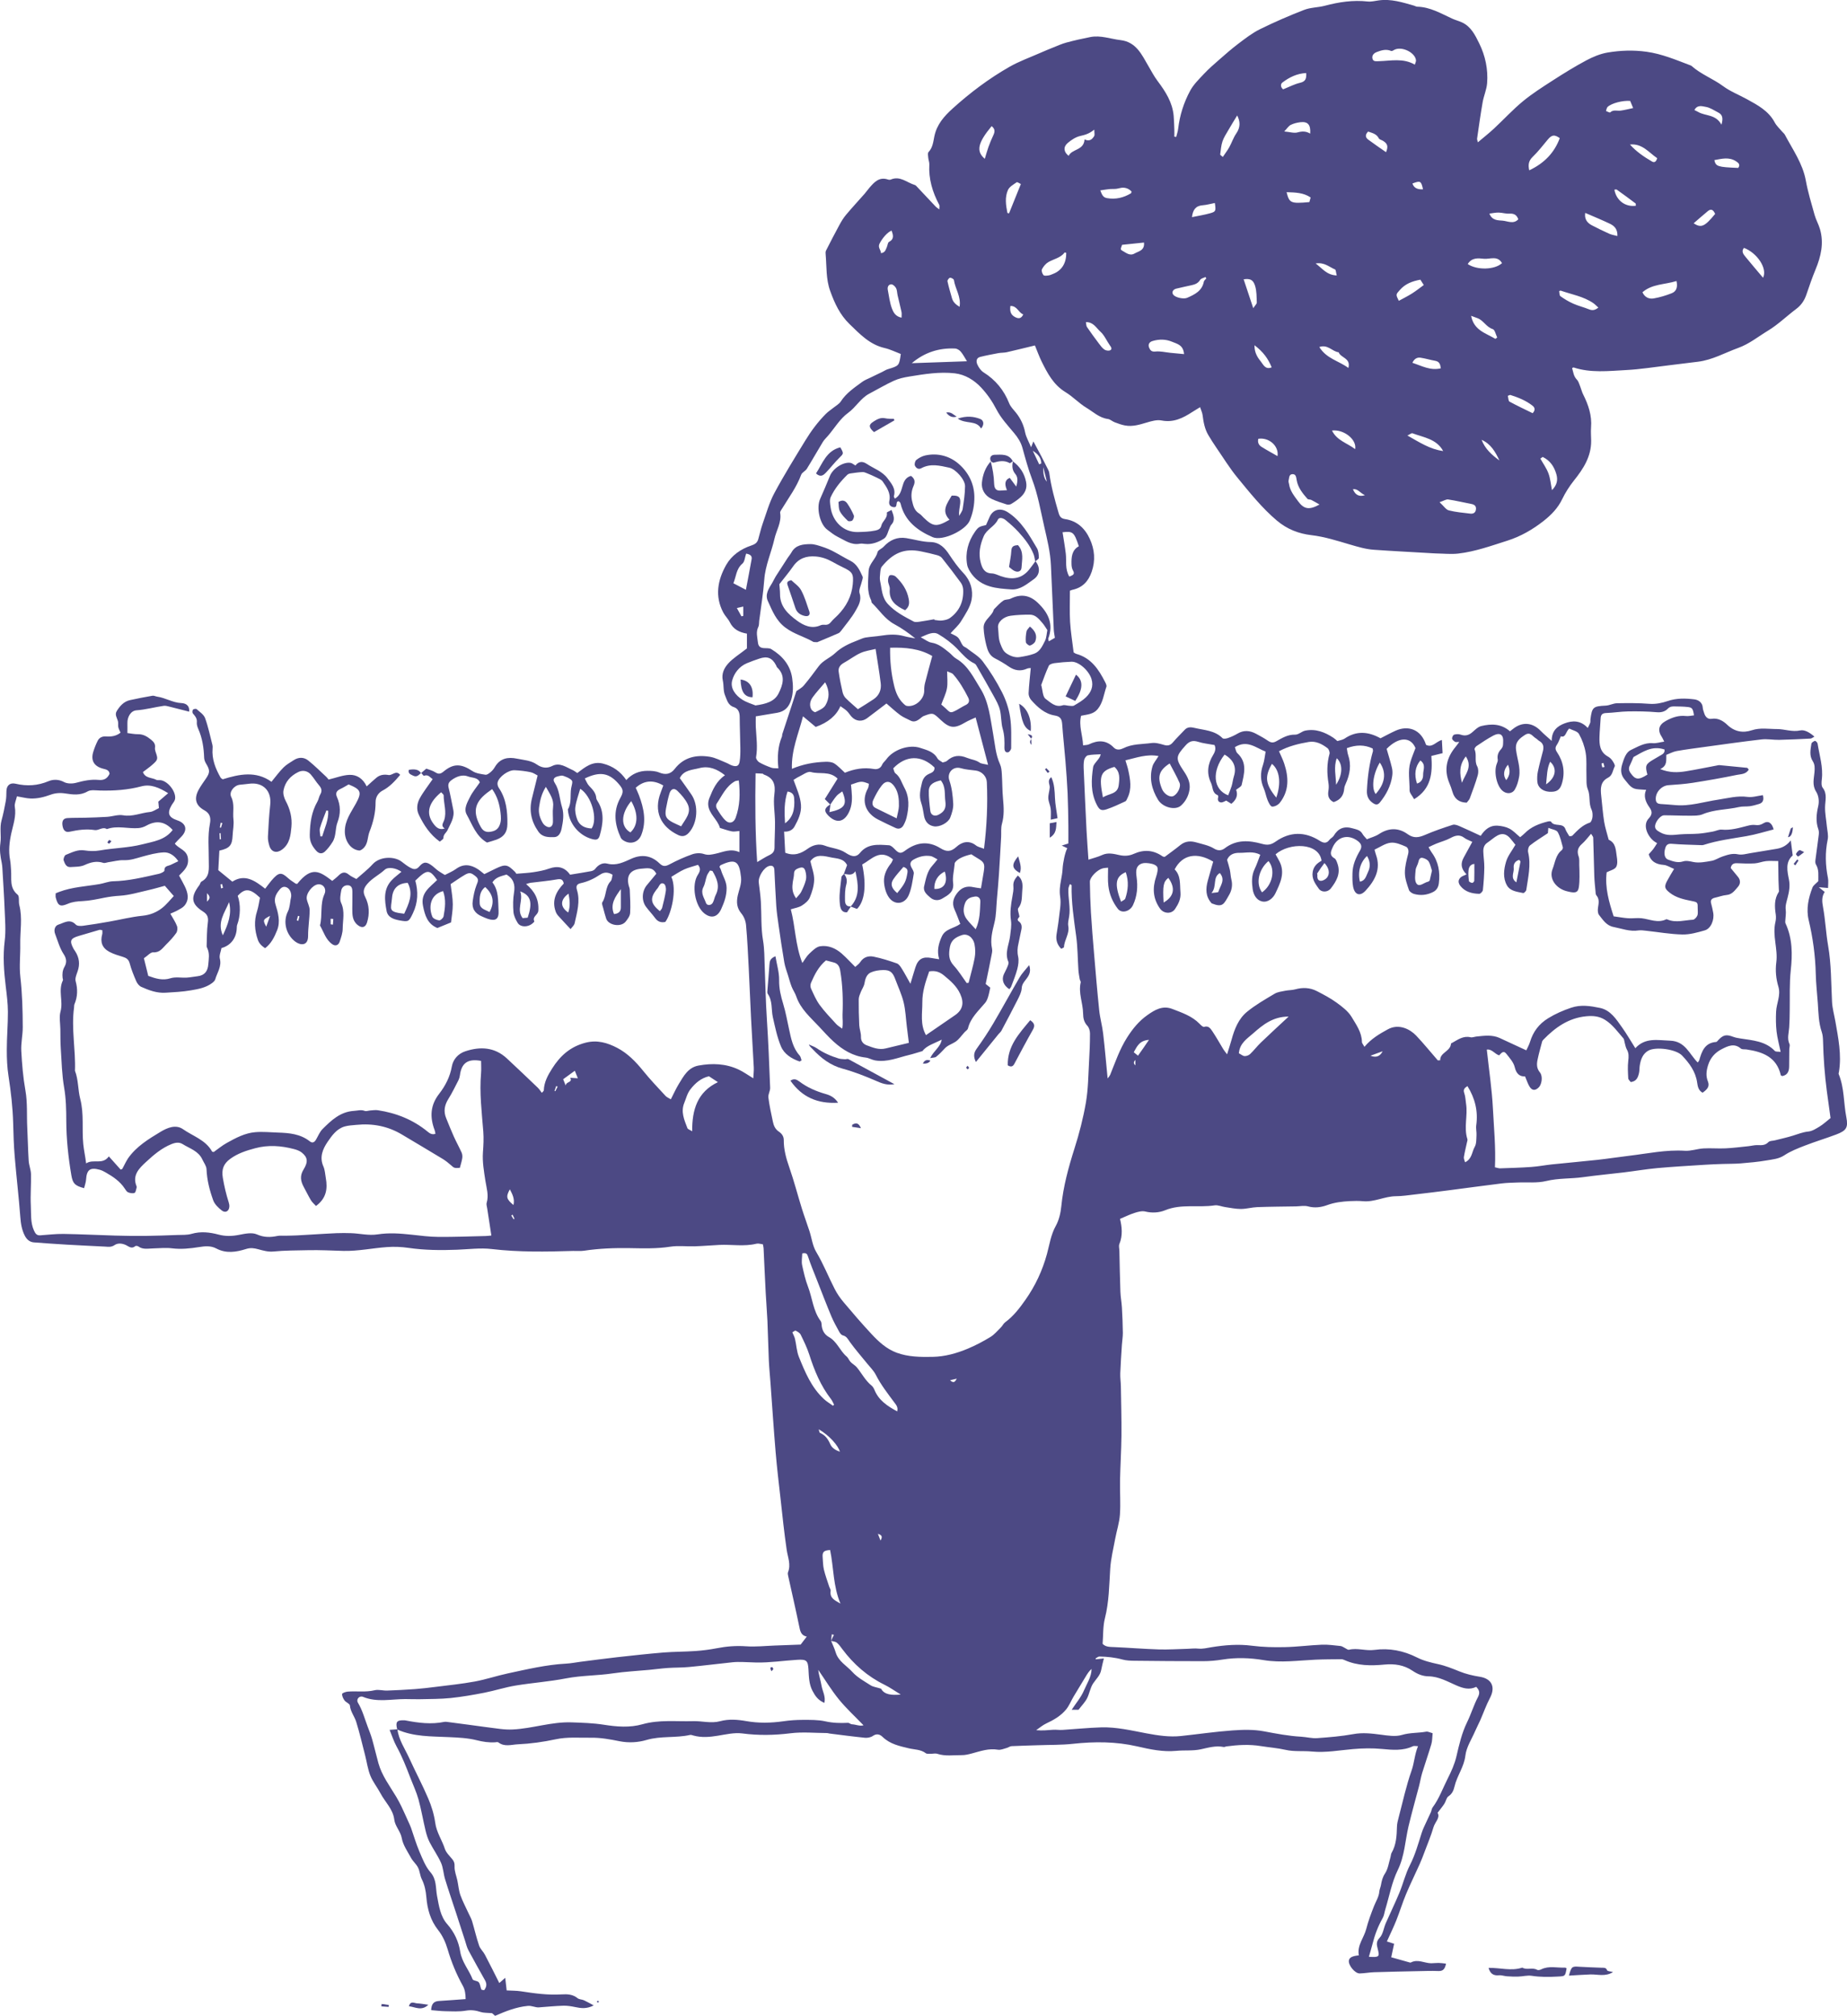 <?xml version="1.0" encoding="UTF-8"?>
<svg xmlns="http://www.w3.org/2000/svg" id="Vrstva_1" version="1.1" viewBox="0 0 150 163.741">
  <defs>
    <style>
      .st0 {
        fill: #4c4984;
      }
    </style>
  </defs>
  <path class="st0" d="M34.188,62.798c.118-.101.234-.202.433-.37.205.081.5.15.739.303.274.179.445.113.67-.072.803-.667,1.426-.638,2.336-.035.294.196.699.243,1.062.3.124.02.292-.11.41-.208.139-.115.263-.263.352-.419.419-.713,1.065-.832,1.793-.679.551.116,1.123.13,1.623.479.361.251.785.349,1.242.115.615-.312,1.126.101,1.651.329.124.055.234.144.384.243.618-.462,1.218-.99,2.099-.762.785.202,1.4.629,1.882,1.334.482-.531,1.071-.751,1.729-.751.315,0,.652.017.935.136.52.214.93.147,1.273-.297.733-.944,1.741-1.158,2.844-.979.462.075.901.315,1.345.491.165.064.315.176.485.225.361.11.537.026.595-.341.058-.361.061-.733.055-1.103-.009-.826-.049-1.652-.052-2.48,0-.387-.107-.707-.482-.829-.482-.156-.56-.609-.71-.958-.153-.358-.09-.803-.179-1.198-.124-.557.116-1.022.436-1.38.387-.433.907-.745,1.524-1.23v-1.198c-.632-.11-1.109-.358-1.389-.924-.139-.283-.387-.511-.534-.791-.707-1.337-.45-2.659.243-3.877.43-.756,1.175-1.282,2.021-1.562.292-.098.488-.216.572-.5.124-.416.211-.843.355-1.253.297-.84.537-1.718.953-2.5.779-1.455,1.654-2.861,2.515-4.273.476-.782,1.025-1.519,1.672-2.171.193-.193.43-.344.644-.517.196-.159.439-.289.569-.491.445-.687,1.106-1.123,1.741-1.591.199-.147.439-.234.664-.344.326-.159.652-.315.979-.473.144-.069.28-.165.433-.211.921-.28.921-.274,1.057-1.236-.436-.165-.863-.381-1.319-.485-1.21-.28-2.009-1.135-2.847-1.946-.777-.753-1.207-1.68-1.571-2.694-.349-.973-.28-1.955-.364-2.936-.009-.11-.023-.243.026-.335.361-.71.725-1.418,1.106-2.116.153-.28.323-.557.528-.8.482-.574.993-1.126,1.49-1.689.136-.156.254-.326.387-.482.404-.471.814-.938,1.545-.679.061.02.147.02.205-.006.759-.326,1.311.251,1.952.442.043.011.084.043.113.075.531.563,1.057,1.126,1.588,1.686.061.063.142.11.286.222,0-.176.038-.297-.006-.375-.546-1.025-.869-2.099-.803-3.277.009-.179-.072-.361-.087-.543-.014-.156-.058-.375.023-.462.344-.367.384-.837.473-1.276.196-.961.788-1.631,1.484-2.261,1.423-1.288,2.953-2.437,4.617-3.387.794-.453,1.672-.765,2.515-1.138.335-.147.673-.289,1.013-.424.364-.144.722-.309,1.097-.41.638-.173,1.288-.318,1.937-.445.84-.167,1.64.153,2.46.248,1.273.153,1.718,1.178,2.261,2.108.243.416.468.846.756,1.227.635.846,1.195,1.721,1.294,2.809.032.364.04.733.055,1.1.006.199,0,.396,0,.595.049.009.098.02.15.029.055-.225.136-.448.162-.679.127-1.086.456-2.119.97-3.072.277-.514.719-.944,1.126-1.377.372-.398.788-.759,1.201-1.12.517-.453,1.034-.909,1.579-1.322.566-.427,1.135-.872,1.767-1.184,1.17-.577,2.368-1.097,3.583-1.568.526-.205,1.132-.191,1.686-.338,1.144-.303,2.29-.476,3.473-.346.292.032.595-.046.893-.087,1.001-.144,1.934.156,2.872.424.09.026.173.084.263.087,1.048.023,1.92.546,2.829.964.263.121.546.191.809.312.736.341,1.071,1.039,1.397,1.701.497,1.013.731,2.113.641,3.242-.04.517-.271,1.016-.361,1.533-.173.985-.309,1.975-.453,2.965-.009.063.026.133.063.297.465-.393.901-.736,1.308-1.114.791-.736,1.525-1.539,2.356-2.223.76-.627,1.603-1.161,2.431-1.695.887-.572,1.787-1.129,2.717-1.625.537-.286,1.132-.534,1.726-.635,1.04-.173,2.076-.214,3.156-.064,1.262.176,2.385.658,3.54,1.094.043.017.092.029.124.061.765.681,1.741,1.034,2.561,1.64.583.43,1.282.702,1.923,1.054.877.482,1.764.947,2.266,1.891.147.277.398.502.603.748.073.089.174.159.226.26.635,1.204,1.443,2.324,1.697,3.713.173.944.453,1.868.713,2.792.11.393.321.756.436,1.149.332,1.138.084,2.217-.358,3.283-.28.673-.514,1.366-.75,2.056-.162.468-.416.846-.82,1.149-.771.577-1.47,1.265-2.287,1.761-.797.482-1.527,1.083-2.425,1.406-1.083.393-2.096.976-3.263,1.12-.773.095-1.547.193-2.324.286-1.181.139-2.359.332-3.542.393-1.415.075-2.847.245-4.241-.214-.018-.006-.041.017-.119.052.098.32.116.661.39.941.136.139.188.358.266.546.086.211.135.439.236.641.428.849.728,1.724.647,2.697-.029.361.006.725.009,1.088.005,1.279-.635,2.266-1.398,3.219-.369.465-.698.979-.955,1.513-.35.728-.887,1.279-1.499,1.761-.889.701-1.862,1.264-2.953,1.611-1.314.416-2.613.889-3.987,1.048-.586.066-1.187,0-1.779-.009-.225-.003-.453-.026-.678-.037-1.467-.087-2.934-.159-4.397-.263-.662-.046-1.294-.237-1.935-.424-1.028-.3-2.05-.635-3.135-.762-1.014-.118-1.958-.468-2.804-1.181-1.224-1.036-2.202-2.269-3.204-3.488-.638-.774-1.164-1.64-1.736-2.468-.219-.32-.43-.653-.629-.987-.297-.5-.396-1.06-.468-1.628-.026-.196-.118-.384-.202-.644-.248.153-.442.269-.632.39-.759.494-1.527.881-2.5.69-.381-.075-.82.055-1.21.17-.577.173-1.146.349-1.753.237-.286-.052-.566-.156-.84-.26-.193-.072-.364-.243-.557-.268-.693-.092-1.181-.572-1.735-.907-.603-.361-1.097-.904-1.701-1.27-.984-.598-1.475-1.545-1.952-2.512-.199-.41-.352-.84-.534-1.282-.751.182-1.519.372-2.289.549-.222.049-.459.032-.684.075-.494.092-.987.185-1.472.306-.341.087-.332.39-.231.618.11.24.283.494.499.632.979.615,1.663,1.449,2.087,2.52.113.283.358.52.554.765.378.476.624.999.742,1.602.078.384.292.739.482,1.198.081-.205.118-.295.188-.471.234.436.439.814.638,1.195.179.344.355.693.528,1.039.049.101.107.211.121.32.15,1.106.445,2.174.756,3.242.087.3.194.462.537.514.961.144,1.605.745,1.998,1.602.396.863.473,1.75.156,2.674-.269.782-.748,1.291-1.565,1.467-.066.014-.127.046-.202.072,0,.846-.037,1.689.012,2.526.049.823.188,1.64.289,2.486.066.038.139.098.222.121,1.198.332,1.813,1.259,2.333,2.284.061.118.141.283.104.387-.216.612-.269,1.282-.71,1.816-.347.419-.834.43-1.345.537-.205.808.13,1.571.162,2.402.185-.029.349-.017.479-.081.733-.355,1.415-.358,2.012.26.245.254.566.162.777.058.73-.367,1.521-.318,2.29-.424.326-.046.684.058,1.01.153.309.09.517.043.728-.208.306-.358.647-.687.97-1.031.225-.237.517-.208.779-.144.788.19,1.649.196,2.281.837.075.075.312.035.453-.017.26-.092.517-.208.754-.349.511-.306,1.013-.263,1.513.006.323.173.649.349.952.557.231.159.416.208.688.055.476-.266.938-.557,1.538-.54.269.009.535-.269.82-.326.843-.17,1.588.121,2.281.577.116.075.214.173.326.269.203-.066.425-.09.587-.199.975-.667,1.946-.566,2.918-.026.408-.208.806-.427,1.222-.615,1.013-.456,2.07-.124,2.474,1.146.517.266.814-.271,1.288-.393.02.37.037.702.057,1.071-.32.078-.597.147-.912.225.101,1.374.003,2.662-1.4,3.514-.156-.289-.373-.508-.37-.719.015-.765-.153-1.542.067-2.295.106-.372.262-.728.413-1.138-.384-.936-1.357-.938-2.342.063.144.508.309,1.025.433,1.548.049.211.052.445.02.658-.118.811-.488,1.513-.999,2.145-.193.24-.372.19-.594.032-.355-.251-.483-.577-.462-1.008.052-1.083.19-2.148.491-3.19.011-.041-.009-.09-.024-.214-.664-.318-1.354-.309-2.099-.026.038.202.05.387.107.554.277.808.148,1.576-.196,2.33-.058.124-.11.26-.121.393-.041.534-.283.915-.858,1.103-.358-.162-.508-.465-.427-.915.035-.202.037-.419.006-.621-.13-.803-.139-1.591.083-2.382.038-.133-.052-.381-.164-.465-.445-.338-.95-.6-1.527-.502-.815.141-1.62.332-2.411.754.144.341.312.661.424,1.002.37,1.114.41,2.209-.361,3.187-.132.17-.421.323-.62.306-.139-.012-.283-.318-.367-.517-.13-.318-.182-.67-.321-.985-.274-.624-.28-1.236-.057-1.877.118-.338.144-.707.216-1.085-.814-.323-1.501-.979-2.497-.364.061.156.081.381.205.494.826.768.546,1.683.346,2.572-.031.147-.274.251-.45.398.159.407.043.794-.387,1.138-.127-.078-.271-.17-.419-.26-.121.046-.277.162-.424.147-.214-.02-.294-.191-.228-.413.017-.052-.009-.167-.043-.179-.462-.179-.375-.65-.537-.987-.381-.803-.269-1.562.179-2.289.17-.28.228-.54.104-.794-.462-.087-.91-.127-1.328-.26-.433-.136-.71-.058-1.022.292-.803.898-.849,1.045-.133,2.111.309.456.534.918.453,1.475-.075.511-.315.964-.693,1.302-.462.416-1.49.15-1.868-.479-.502-.831-.728-1.738-.45-2.699.078-.274.294-.508.496-.846-.958-.179-1.778.133-2.691.349.092.312.179.546.228.785.165.759.309,1.524-.058,2.269-.049.098-.092.237-.176.277-.5.231-.999.471-1.519.644-.453.15-.598.037-.814-.396-.488-.976-.439-2.004-.283-3.032.032-.205.231-.387.367-.572.087-.118.196-.222.251-.468-.352.023-.707.014-1.048.087-.127.026-.271.234-.3.381-.055.266-.046.551-.032.826.069,1.625.144,3.251.225,4.876.04.78.101,1.556.156,2.391.396-.13.768-.219,1.112-.378.482-.222.956-.092,1.415.009.407.089.788.061,1.149-.101.826-.372,1.597-.32,2.341.199.052.038.133.032.179.043.436-.326.866-.632,1.273-.964.404-.326.846-.341,1.308-.205.482.139,1.005.237,1.421.494.355.219.65.15.878-.026.944-.722,1.978-.644,3.011-.358.445.124.728.092,1.117-.182,1.155-.814,2.374-.831,3.583-.063.278.176.54.251.78-.075.092-.127.271-.199.349-.329.361-.612.849-.811,1.548-.606.314.092.618.13.794.453.075.138.199.248.352.433.329-.139.69-.228.987-.424.789-.517,1.58-.531,2.324.006.491.355.904.28,1.406.066.734-.318,1.496-.577,2.258-.823.162-.052.396.04.572.118.566.243,1.12.511,1.7.777.338-.523.763-.866,1.369-.826.329.023.681.092.967.243.312.164.563.445.866.696.139-.118.263-.211.373-.321.516-.531,1.178-.78,1.873-.956.084-.023.24-.029.263.011.26.462.982.038,1.175.624.064.191.197.355.312.56.075-.011.193.003.243-.046.418-.427.819-.863,1.423-1.059.112-.038.196-.292.214-.456.02-.199.005-.43-.078-.606-.252-.523-.078-1.109-.304-1.649-.141-.341-.095-.768-.109-1.158-.023-.598.037-1.207-.061-1.79-.089-.534-.283-1.074-.546-1.542-.127-.225-.525-.3-.794-.439-.282.263-.282.774-.678.627-.116.26-.182.488-.309.673-.15.219-.167.37-.006.612.523.779.676,1.631.404,2.549-.155.525-.424.713-1.036.673-.525-.037-.921-.349-.961-.808-.024-.271-.015-.557.04-.823.115-.557.266-1.109.41-1.66.089-.346.052-.635-.292-.832-.098-.055-.173-.153-.271-.211-.274-.156-.453-.566-.886-.286-.442.286-.803.56-.734,1.189.084.742.387,1.464.251,2.223-.063.352-.164.719-.346,1.025-.219.375-.69.384-1.013.095-.482-.427-.711-1.585-.442-2.214.04-.098.084-.216.066-.318-.055-.323.038-.583.257-.823.09-.095.165-.24.171-.367.011-.243.046-.531-.07-.719-.156-.26-.493-.147-.698-.043-.48.251-.93.56-1.38.86-.084.055-.188.216-.162.274.199.436-.029.927.211,1.368.107.196.112.505.049.73-.182.635-.419,1.256-.647,1.877-.046.124-.156.222-.251.349-.606-.014-.99-.294-1.158-.881-.069-.243-.156-.482-.254-.713-.453-1.091-.222-2.059.511-2.942.084-.101.159-.211.297-.396-.17,0-.277.032-.34-.009-.101-.061-.231-.165-.243-.263-.011-.104.081-.292.165-.318.162-.052.369-.061.528-.003.37.13.661.055.95-.196.222-.193.462-.439.73-.502.806-.193,1.609-.202,2.327.427.076-.061.159-.124.243-.19.751-.603,1.582-.537,2.255.156.257.266.546.499.892.814-.006-.852.488-1.21,1.045-1.423.641-.245,1.305-.26,1.883.372.077-.162.153-.289.199-.424.029-.084.006-.182.017-.274.133-1.005.222-1.065,1.247-1.117.306-.014.609-.188.913-.193.872-.014,1.746-.023,2.612.046.535.043,1.031-.066,1.508-.225.718-.245,1.446-.225,2.162-.136.306.037.655.237.681.673.009.153.073.306.119.456.092.294.288.502.606.45.52-.087.953.188,1.25.474.612.589,1.297.693,2.01.456.693-.228,1.362-.095,2.041-.098.626,0,1.224.254,1.888.113.364-.078.78.176,1.155.502-.144.075-.231.156-.321.159-.848.043-1.697.087-2.546.104-.476.009-.961-.09-1.432-.035-1.548.179-3.092.401-4.637.612-.753.104-1.507.199-2.255.332-.285.052-.554.202-.837.309-.026.433.11.875-.499,1.155.785.315,1.44.283,2.087.179.84-.136,1.675-.312,2.512-.468.069-.012.138-.037.205-.032.75.069,1.501.141,2.252.219.049.006.086.092.135.144-.222.39-.64.364-.973.433-1.183.245-2.379.453-3.574.641-.652.101-1.316.147-1.977.193-.584.04-1.095.632-1.02,1.21.029.234.179.303.381.318.39.029.78.049,1.167.087,1.204.118,2.344-.266,3.511-.439.788-.118,1.562-.338,2.384-.225.405.055.835-.087,1.251-.142.101.401,0,.624-.321.719-.242.072-.485.144-.733.179-.298.04-.607,0-.895.069-.976.225-1.998.185-2.945.586-.3.127-.673.113-1.011.116-.71.006-1.417-.032-2.127-.032-.255,0-.627.43-.708.771-.081.346.142.465.404.615.526.303,1.057.208,1.606.162.499-.04,1.004-.02,1.504-.058.384-.029.765-.098,1.146-.165.248-.043.497-.182.733-.162.731.069,1.409-.136,2.099-.312.199-.052.416-.092.615-.066.254.035.439.011.679-.139.381-.24.696-.032.825.502-.733.185-1.458.416-2.202.543-1.17.202-2.345.346-3.479.713-.084.026-.179.023-.269.017-.777-.032-1.556-.04-2.33-.107-.387-.032-.479.17-.548.465-.093.378-.009.728.265.823.381.133.765.283,1.195.147.281-.09.558-.015.858.046.471.095.993-.012,1.481-.098.303-.055.58-.254.881-.352.404-.133.796-.277,1.258-.176.321.069.685-.043,1.025-.098.705-.11,1.404-.237,2.108-.349.456-.072.823-.271,1.152-.681.049.39.101.78.156,1.218-.618.537-.439,1.285-.306,1.96.104.525.011,1.002-.11,1.475-.084.332-.196.635-.15.993.035.269-.02.549-.032.823-.003.09-.023.194.015.271.577,1.236.56,2.558.427,3.782-.118,1.097-.069,2.191-.087,3.288-.005.459-.011.918-.043,1.374-.029.453-.188.904.026,1.36.052.11-.017.269-.017.404-.006.459-.009.915-.012,1.374,0,.401-.107.73-.557.817-.049-.026-.116-.04-.121-.069-.338-1.481-1.473-1.9-2.778-2.093-.159-.023-.366.014-.467-.075-.537-.462-1.054-.202-1.539.043-.543.274-.939.702-1.126,1.322-.139.45-.188.866-.009,1.311.176.439-.11.678-.433.912-.344-.185-.398-.52-.442-.826-.127-.895-.635-1.576-1.224-2.194-.497-.52-2.134-.736-2.74-.398-.453.254-.618.716-.696,1.207-.031.205-.017.419-.063.618-.081.341-.194.673-.67.728-.063-.09-.196-.193-.202-.303-.026-.471-.055-.95,0-1.417.04-.335.058-.627-.116-.93-.098-.173-.124-.387-.181-.583-.032-.107-.032-.243-.099-.318-.467-.528-.866-1.114-1.492-1.504-.488-.303-.982-.338-1.519-.289-1.435.136-2.517.904-3.482,1.897-.046.049-.095.107-.109.17-.127.485-.266.967-.367,1.458-.075.361-.084.699.19,1.036.255.309.153.961-.083,1.204-.272.28-.531.292-.739-.023-.156-.234-.237-.52-.384-.857-.422.02-.705-.193-.838-.748-.095-.399-.418-.754-.687-1.094-.239-.306-.421-.029-.577.133-.373-.116-.598-.537-1.005-.468.173,1.62.416,3.202.497,4.793.081,1.585.239,3.167.164,4.767.197.04.306.087.413.084.849-.029,1.701-.052,2.547-.113.551-.037,1.097-.147,1.645-.205,1.236-.13,2.472-.234,3.707-.37.869-.095,1.733-.231,2.602-.335,1.501-.179,2.985-.502,4.515-.404.494.032.996-.162,1.501-.191.595-.035,1.199.023,1.793-.006.618-.029,1.236-.11,1.851-.173.251-.026.502-.098.753-.09.327.012.621.032.884-.245.104-.113.346-.095.522-.141.488-.124.982-.231,1.464-.381.416-.127.806-.292,1.256-.335.321-.032.638-.24.927-.416.292-.179.543-.416.875-.679-.096-.699-.202-1.441-.301-2.185-.176-1.343-.274-2.691-.308-4.045-.006-.251-.021-.517-.102-.751-.265-.768-.268-1.565-.323-2.356-.055-.797-.15-1.591-.167-2.388-.035-1.475-.234-2.922-.575-4.354-.216-.909-.02-1.79.306-2.639.072-.191.292-.326.477-.523-.012-.433.078-.918-.2-1.368-.06-.098-.046-.263-.029-.393.081-.655.182-1.311.26-1.969.021-.156.026-.332-.026-.474-.228-.627-.156-1.276-.014-1.88.104-.453.017-.892-.168-1.184-.343-.54-.176-1.068-.135-1.579.026-.341.04-.624-.145-.907-.288-.45-.176-.935-.104-1.409.015-.095.174-.196.286-.231.049-.014.202.13.214.214.153.97.468,1.92.343,2.925-.025.22-.046.517.073.667.392.505.202,1.036.193,1.573-.009.514.098,1.031.144,1.545.035.364.142.745.07,1.088-.22,1.057-.188,2.093.023,3.141.049.243.006.5.006.797-.254-.023-.448-.038-.751-.063.202.162.326.263.479.384-.257.393-.219.785-.135,1.239.19,1.034.233,2.09.412,3.127.263,1.507.24,3.028.318,4.547.026.54.179,1.074.274,1.611.234,1.351.514,2.7.289,4.085-.012.063-.043.139-.02.19.462,1.12.392,2.333.618,3.493.167.857,0,1.097-.835,1.412-.837.315-1.697.574-2.532.898-.571.222-1.158.45-1.666.785-.453.3-.944.332-1.426.416-.699.121-1.409.185-2.116.243-.479.04-.962.029-1.444.046-.505.017-1.01.035-1.515.069-1.277.084-2.553.153-3.826.269-.909.084-1.813.24-2.72.349-1.094.133-2.194.231-3.285.384-.999.142-2.007.072-3.006.315-.745.182-1.553.087-2.335.121-.43.017-.861.023-1.285.075-1.415.173-2.827.369-4.238.551-.936.121-1.868.237-2.804.344-.519.061-1.042.141-1.565.144-.9.009-1.72.485-2.636.407-.363-.032-.733-.029-1.097-.009-.62.035-1.227.101-1.827.323-.485.179-1.014.254-1.559.104-.298-.081-.638-.009-.959,0-1.054.017-2.11.023-3.164.061-.442.017-.881.147-1.322.15-.428,0-.855-.09-1.282-.153-.289-.04-.586-.182-.857-.141-1.331.205-2.702-.142-4.016.396-.476.196-1.054.243-1.617.104-.263-.066-.586.023-.863.11-.384.121-.751.303-1.187.488.15.632.237,1.343-.055,2.047-.063.156,0,.364.003.546.026,1.103.04,2.206.081,3.308.014.433.098.864.124,1.297.04.687.066,1.374.075,2.061.003.318-.055.635-.075.953-.049.774-.104,1.547-.133,2.321-.014.361.043.725.049,1.086.02,1.331.058,2.659.046,3.99-.012,1.218-.092,2.434-.115,3.652-.017.921.055,1.845-.009,2.76-.046.655-.26,1.299-.381,1.949-.15.814-.355,1.625-.407,2.445-.087,1.349-.092,2.694-.43,4.022-.167.655-.13,1.363-.188,2.076.245.271.606.251.973.268,1.192.052,2.385.15,3.577.188.774.023,1.553-.029,2.33-.049.297-.009.598-.049.892-.017.372.037.71-.055,1.068-.113,1.086-.176,2.177-.266,3.289-.121.886.115,1.79.133,2.685.112.999-.02,1.998-.156,2.997-.196.502-.02,1.01.055,1.515.107.127.014.243.11.367.167.104.049.222.156.312.136.69-.17,1.365.11,2.073.012,1.195-.165,2.356.06,3.459.617.522.266,1.117.41,1.697.537.609.13,1.172.361,1.744.592.525.214,1.094.347,1.657.436.967.153,1.291.832.826,1.718-.309.586-.528,1.216-.794,1.822-.127.289-.28.569-.404.857-.286.664-.719,1.314-.8,2.004-.11.93-.681,1.643-.883,2.509-.07.3-.185.598-.494.8-.165.109-.202.401-.323.591-.153.237-.335.454-.558.748.234.399-.208.748-.332,1.17-.19.652-.453,1.281-.693,1.919-.135.364-.274.731-.433,1.086-.363.814-.762,1.614-1.105,2.437-.292.698-.511,1.426-.792,2.13-.225.566-.496,1.112-.762,1.707.202.066.364.118.586.19-.083.393-.161.76-.234,1.095.503.141.982.277,1.458.41.044.011.099.034.13.017.566-.303,1.103.052,1.655.06.199,0,.401-.031.6-.028.188.002.376.034.607.06-.09.433-.237.615-.624.598-.566-.023-1.132,0-1.698.011-1.172.024-2.347.049-3.519.087-.39.012-.78.09-1.169.098-.387.012-.944-.681-.878-1.054.043-.239.271-.363.808-.415-.158-.812.416-1.421.601-2.145.162-.633.392-1.248.632-1.857.153-.39.396-.745.43-1.181.015-.173.098-.34.13-.517.061-.334.124-.635.332-.949.251-.379.309-.884.448-1.337.034-.11.029-.237.083-.332.384-.661.419-1.392.439-2.128.006-.248.07-.497.133-.736.338-1.279.615-2.581,1.054-3.826.225-.643.248-1.313.523-1.98-.168,0-.315-.044-.419.006-.809.384-1.669.297-2.506.219-.785-.075-1.553-.058-2.339.009-1.114.095-2.226.309-3.357.199-.705-.069-1.438.023-2.12-.133-.675-.153-1.354-.202-2.026-.309-.939-.153-1.874-.098-2.81.029-.069.009-.139.061-.199.046-.647-.13-1.244.052-1.871.188-.638.138-1.322.06-1.981.124-1.091.104-2.134-.121-3.187-.364-1.715-.392-3.45-.398-5.197-.208-.95.104-1.911.081-2.867.116-.71.026-1.423.04-2.134.075-.127.006-.245.107-.373.141-.243.064-.502.188-.733.148-.736-.127-1.403.112-2.087.297-.283.075-.577.15-.863.144-.655-.008-1.317.104-1.966-.106-.164-.055-.364,0-.546-.003-.133-.003-.303.023-.393-.047-.41-.314-.915-.288-1.374-.398-.765-.182-1.524-.341-2.122-.915-.222-.217-.482-.312-.806-.09-.17.119-.436.168-.647.148-.959-.096-1.914-.226-2.87-.344-.069-.009-.136-.038-.205-.038-.985-.005-1.981-.106-2.948.015-1.322.164-2.616.188-3.938.014-.641-.083-1.325.081-1.984.188-.667.11-1.322.165-1.983-.017-.09-.023-.188-.067-.269-.047-1.163.263-2.37.064-3.542.41-.676.2-1.435.249-2.18.101-.759-.153-1.542-.297-2.31-.285-.956.017-1.917-.081-2.879.127-1.008.216-2.041.361-3.069.407-.514.023-1.094.234-1.591-.159-.055-.043-.179-.009-.271-.003-.505.029-.985-.043-1.487-.17-.728-.182-1.501-.217-2.258-.251-1.42-.067-2.853-.021-4.192-.618-.156-.612-.046-.765.54-.748.046,0,.092,0,.139.011,1.042.203,2.087.335,3.144.116.063-.014.136-.006.202,0,.606.078,1.215.159,1.822.24.84.112,1.68.233,2.523.335.335.04.676.06,1.013.043,1.605-.078,3.144-.635,4.781-.578.875.032,1.744.055,2.607.191,1.051.167,2.119.254,3.144-.038,1.363-.386,2.737-.21,4.105-.251.73-.023,1.461.202,2.194.006.704-.191,1.412-.136,2.122-.012,1.002.179,2.007.159,3.014.015.517-.075,1.045-.113,1.568-.113.618,0,1.253-.014,1.851.119.618.138,1.215.15,1.833.121.104-.006.211.113.318.118.321.012.644.176.947.081-.696-.722-1.406-1.371-2.007-2.11-.612-.754-1.117-1.594-1.672-2.394.052.436.196.858.271,1.294.075.444.349.863.231,1.388-.517-.205-.759-.577-.973-.987-.283-.546-.286-1.135-.321-1.727-.04-.724-.167-.828-.904-.782-1.111.066-2.214.24-3.332.219-.367-.005-.733-.034-1.1-.04-.274-.006-.549-.009-.82.02-1.184.124-2.367.275-3.554.387-.569.055-1.146.038-1.718.078-.505.035-1.008.107-1.51.153-.976.092-1.96.139-2.931.283-1.27.191-2.558.165-3.828.41-1.351.263-2.734.358-4.094.583-.855.142-1.683.413-2.535.581-.901.176-1.807.334-2.72.43-.837.086-1.683.078-2.526.098-.387.009-.777-.012-1.164-.012-1.149,0-2.307.286-3.438-.179-.3-.124-.58.2-.416.471.367.609.543,1.285.788,1.937.127.338.266.676.364,1.025.185.65.332,1.308.514,1.958.283,1.01.918,1.842,1.446,2.725.15.254.292.517.419.782.196.41.381.829.569,1.245.075.164.153.326.214.496.225.641.413,1.3.679,1.923.251.586.491,1.219.901,1.686.511.589.41,1.271.531,1.914.156.82.269,1.669.834,2.304.58.653.921,1.424,1.048,2.221.139.872.713,1.484,1.008,2.249.049.124.39.112.497.242.124.15.127.393.211.583.02.047.159.044.228.061.217-.274.225-.525.075-.797-.456-.814-.915-1.625-1.354-2.448-.127-.24-.188-.514-.271-.774-.245-.756-.488-1.516-.736-2.272-.297-.909-.609-1.816-.889-2.731-.133-.43-.144-.907-.323-1.314-.257-.58-.635-1.106-.927-1.674-.153-.298-.257-.63-.335-.959-.202-.846-.347-1.706-.577-2.541-.165-.591-.433-1.157-.655-1.735-.332-.869-.67-1.735-1.123-2.555-.225-.41-.367-.866-.563-1.342.277-.024.456-.038.635-.049.107.866.606,1.573.956,2.338.499,1.1,1.071,2.168,1.545,3.28.269.626.476,1.302.569,1.978.104.776.551,1.4.782,2.113.101.309.375.569.595.834.153.185.208.341.194.607-.017.369.144.747.225,1.123.084.401.113.82.248,1.201.185.514.447,1.002.676,1.501.092.205.211.401.274.615.196.658.347,1.331.569,1.981.09.268.335.479.471.739.393.747.768,1.504,1.169,2.301.144-.127.283-.246.482-.422.04.373.075.658.116,1.022.396.023.782.015,1.161.072,1.091.168,2.183.321,3.294.252.468-.029.912-.012,1.308.309.133.106.352.095.517.17.237.107.462.239.788.416-.58.3-1.039.231-1.51.132-.309-.063-.632-.118-.947-.109-.664.02-1.325.086-1.989.135-.309.023-.566-.153-.918-.118-.938.092-1.776.43-2.645.806-.118-.104-.234-.208-.245-.217-.393-.035-.676-.014-.924-.095-.398-.13-.765-.182-1.198-.11-.551.095-1.126.055-1.689.046-.372-.006-.745-.055-1.135-.086.02-.503.208-.719.632-.745.71-.041,1.418-.101,2.168-.153-.009-.422-.046-.754-.234-1.092-.525-.941-.93-1.934-1.236-2.979-.159-.54-.41-1.091-.759-1.53-.635-.8-.881-1.707-.961-2.677-.043-.514-.139-.993-.37-1.458-.147-.294-.159-.652-.306-.947-.141-.28-.407-.496-.56-.773-.286-.523-.658-1.046-.759-1.609-.101-.574-.546-.961-.612-1.524-.104-.84-.742-1.412-1.117-2.119-.257-.488-.618-.93-.823-1.435-.211-.525-.286-1.106-.427-1.657-.234-.907-.445-1.822-.722-2.714-.139-.451-.468-.829-.514-1.334-.014-.147-.318-.248-.436-.41-.11-.15-.208-.355-.196-.525.006-.075.292-.177.456-.191.725-.058,1.452.066,2.18-.11.32-.078.681.038,1.022.026.753-.026,1.51-.066,2.263-.121.551-.04,1.1-.107,1.649-.176,1.071-.136,2.148-.243,3.208-.439.904-.167,1.781-.465,2.679-.658,1.568-.335,3.13-.71,4.738-.794.39-.02.774-.101,1.161-.15.996-.127,1.992-.26,2.988-.373,1.25-.138,2.5-.277,3.753-.381.866-.069,1.738-.06,2.604-.121.572-.04,1.146-.113,1.709-.222.794-.156,1.582-.22,2.396-.162.777.055,1.562-.032,2.344-.061.71-.026,1.42-.055,2.09-.078.17-.222.315-.41.494-.646-.485-.101-.537-.474-.618-.866-.277-1.343-.586-2.68-.881-4.019-.023-.113-.061-.246-.023-.341.251-.624-.014-1.204-.104-1.807-.205-1.383-.347-2.778-.502-4.169-.141-1.256-.292-2.512-.398-3.771-.159-1.88-.28-3.765-.419-5.647-.043-.598-.104-1.193-.133-1.79-.049-1.08-.066-2.16-.115-3.24-.035-.756-.101-1.51-.139-2.263-.064-1.207-.116-2.417-.173-3.623-.006-.09-.029-.182-.055-.327-.17-.02-.358-.089-.517-.052-1.002.249-2.015.052-3.023.101-.667.032-1.334.093-2.001.113-.664.02-1.34-.069-1.989.032-1.103.173-2.2.133-3.303.115-1.236-.02-2.469.026-3.693.211-.289.043-.592.009-.886.017-2.203.067-4.4.107-6.603-.153-.924-.109-1.877.018-2.815.055-1.328.052-2.653.041-3.973-.153-.56-.081-1.143-.104-1.709-.063-1.192.083-2.382.343-3.566.311-.956-.026-1.917-.08-2.873-.057-.935.023-1.874.014-2.812.107-.396.04-.82-.073-1.213-.182-.341-.093-.629-.139-.996-.023-.794.251-1.62.386-2.419-.041-.453-.242-.947-.188-1.415-.112-.73.115-1.449.19-2.191.098-.5-.061-1.013-.003-1.519.008-.41.009-.829.113-1.204-.158-.064-.047-.208-.067-.254-.026-.289.254-.537.02-.756-.087-.326-.153-.67-.173-.921,0-.274.188-.514.139-.782.124-1.031-.052-2.064-.098-3.095-.159-.889-.052-1.778-.115-2.668-.182-.352-.026-.583-.231-.745-.539-.248-.48-.326-.985-.367-1.525-.124-1.646-.32-3.285-.456-4.928-.075-.892-.101-1.79-.124-2.685-.035-1.288-.182-2.558-.378-3.831-.11-.701-.141-1.423-.139-2.134,0-1.031.095-2.061.09-3.089-.003-.687-.092-1.377-.176-2.061-.15-1.233-.24-2.454-.084-3.704.104-.837.026-1.701-.006-2.549-.043-1.12-.121-2.24-.185-3.361-.009-.136-.023-.274-.049-.41-.113-.537-.191-1.06-.11-1.628.084-.598-.075-1.221.092-1.83.139-.508.245-1.025.338-1.542.049-.266.058-.54.058-.811,0-.468.274-.736.745-.627.921.216,1.793.165,2.682-.208.364-.153.82-.162,1.259.075.263.141.67.139.973.058.606-.165,1.213-.294,1.83-.234.445.043.707-.113.889-.5-.038-.315-.292-.349-.543-.416-.725-.194-.996-.667-.78-1.368.095-.306.214-.606.355-.892.136-.271.387-.378.687-.355.424.029.829-.029,1.172-.309-.061-.144-.147-.289-.182-.442-.035-.15.012-.32-.026-.471-.069-.28-.289-.546-.095-.849.257-.41.572-.768,1.068-.878.606-.136,1.218-.251,1.83-.358.118-.02.254.058.384.075.667.095,1.25.485,1.943.52.306.014.696.13.653.699-.557-.142-1.08-.277-1.602-.407-.153-.038-.318-.087-.468-.066-.739.107-1.461.309-2.214.364-.462.035-.745.54-.733,1.034.006.248,0,.497,0,.814.283.032.575.098.863.092.427-.006.745.191,1.057.445.208.17.364.346.321.641-.014.107.009.231.043.335.208.586.205.647-.243,1.045-.24.214-.505.396-.782.609.193.517.719.436,1.074.624.113.061.274.017.41.043.603.118,1.244.984,1.123,1.548-.038.17-.182.312-.274.471-.381.658-.257.99.465,1.236.742.251.855.817.277,1.374-.162.156-.312.329-.485.514.332.436.985.511,1.068,1.201.078.65-.3.967-.722,1.397.153.286.323.575.468.878.248.517.381,1.054-.02,1.553-.136.168-.358.274-.551.384-.193.11-.404.188-.606.28.205.369.413.667.537.996.064.165.04.43-.058.572-.234.335-.52.641-.814.93-.295.292-.514.676-1.057.641-.217-.015-.45.277-.754.479.116.474.234.953.352,1.432.606.22,1.161.399,1.81.194.401-.127.869-.029,1.308-.052.297-.017.589-.081.886-.113.583-.066.832-.419.875-.976.035-.433.116-.863-.075-1.282-.029-.063-.063-.133-.061-.196.023-.629.012-1.265.095-1.885.058-.419-.012-.676-.384-.912-.973-.618-1.037-1.175-.306-2.142.069-.09.087-.245.173-.292.716-.39.592-1.068.595-1.695.006-1.002-.101-2.004.092-3.008.081-.413.043-.823-.447-1.088-.722-.393-.855-.956-.468-1.669.165-.303.367-.583.563-.866.37-.534.37-.716.026-1.285-.078-.13-.136-.294-.142-.447-.029-.811-.147-1.597-.479-2.347-.072-.165-.133-.361-.115-.534.032-.32-.142-.508-.323-.719-.052-.061-.046-.24.009-.306.049-.061.242-.09.294-.046.251.225.583.439.69.73.257.707.41,1.455.598,2.188.023.087.02.185.012.274-.072.872.234,1.637.65,2.37.032.055.104.087.17.139,1.357-.424,2.714-.699,3.961.202.344-.416.632-.817.979-1.163.24-.24.549-.41.837-.598.393-.254.817-.251,1.169.029.517.413.985.884,1.472,1.334.081.075.144.17.182.216.598-.141,1.14-.361,1.692-.381.58-.023,1.088.274,1.403.936.3-.269.543-.5.797-.71.286-.237.621-.277.979-.214.306.055.604-.43.944-.012-.424.502-.84.967-1.441,1.282-.28.147-.56.471-.557.927.006.831-.185,1.628-.494,2.411-.164.416-.113.915-.433,1.276-.104.118-.289.266-.416.248-.725-.087-1.158-.823-1.155-1.55.003-.904.511-1.553.901-2.269.499-.915.422-1.135-.592-1.548-.228.127-.442.263-.667.367-.297.141-.427.326-.28.658.303.681.306,1.354.038,2.064-.191.505-.092,1.106-.399,1.588-.176.277-.378.549-.615.771-.231.216-.491.19-.719-.072-.323-.37-.526-.728-.514-1.279.02-.961.139-1.865.624-2.708.101-.176.124-.398.228-.572.17-.289.11-.505-.101-.748-.24-.274-.424-.601-.667-.875-.266-.303-.658-.373-1.008-.205-.638.309-1.083.806-1.21,1.501-.049.266.046.598.179.846.358.67.537,1.368.465,2.119-.066.676-.127,1.354-.748,1.828-.427.326-.878.237-1.042-.297-.075-.24-.13-.499-.118-.748.043-.866.092-1.735.188-2.598.121-1.126-.595-1.848-1.724-1.695-.248.035-.5.052-.751.081-.462.052-.892.586-.696.985.3.603.11,1.221.182,1.827.052.427-.046.869-.066,1.305-.035.803-.234,1.045-1.077,1.233-.026.499-.055,1.013-.087,1.588.335.274.719.589,1.14.933,1.022-.658,1.833-.081,2.668.572.182-.237.338-.462.514-.667.58-.676.791-.702,1.345-.193.185.17.404.3.609.442.035.023.087.017.133.026,1.187-1.478,1.828-1.016,2.847-.242.162-.136.344-.269.502-.427.263-.266.517-.358.843-.084.173.144.393.234.612.358.45-.404.927-.765,1.322-1.201.595-.653,1.761-.655,2.341-.219.234.176.465.367.722.502.237.124.465.199.719-.095.361-.422.603-.401,1.062-.055.165.124.309.274.476.396.165.121.346.219.546.344.297-.159.621-.286.892-.482.609-.45,1.198-.372,1.787.009.173.113.326.251.525.404.3-.147.604-.297.91-.445.791-.378.967-.352,1.568.248.081.081.133.188.121.167.554-.049.982-.063,1.4-.13.422-.066.852-.142,1.25-.286.696-.251,1.259-.139,1.701.471.023.032.081.04.032.017.618-.101,1.155-.182,1.686-.283.121-.023.266-.089.335-.185.254-.338.606-.525.985-.427.736.191,1.34-.124,1.958-.401.849-.381,1.623-.257,2.278.378.3.292.511.245.843.069.586-.312,1.195-.586,1.822-.806.289-.101.661-.118.947-.02.341.115.618.043.933-.023.618-.13,1.224-.456,1.946-.13v-1.718c-.211.014-.419.069-.609.032-.329-.063-.647-.185-.97-.28-.19-.701-.921-1.14-.956-1.914-.009-.176.038-.364.104-.528.274-.684.566-1.363,1.259-1.836-.641-.517-1.322-.777-2.067-.583-.577.15-1.285.15-1.602.814.335.473.647.898.944,1.334.6.881.502,2.321-.205,3.101-.251.277-.526.352-.869.188-1.441-.69-2.007-1.94-1.418-3.459.072-.188.141-.381.208-.566-.817-.479-1.562-.419-2.238.185.087.199.185.407.266.618.396,1.054.618,2.122.185,3.219-.228.577-.82.782-1.36.494-.118-.063-.251-.159-.303-.271-.491-1.065-.641-2.139-.043-3.222.274-.496.257-.69-.081-1.094-.797-.953-1.55-1.103-2.8-.499.115.205.196.439.352.603.274.289.549.56.58.987.006.084.055.173.104.248.577.892.445,1.839.182,2.78-.101.358-.269.404-.644.3-1.048-.292-1.848-1.253-1.943-2.339,0-.023-.014-.052-.006-.066.321-.537.173-1.146.266-1.718.035-.214.15-.514.055-.629-.159-.19-.45-.289-.702-.381-.115-.043-.274.006-.41.037-.335.075-.465.248-.274.54.396.606.384,1.314.589,1.963.185.592.084,1.181-.035,1.758-.063.312-.228.673-.592.681-.468.012-.964.026-1.299-.456-.574-.82-.759-1.701-.52-2.671.144-.592.292-1.181.465-1.877-.136-.066-.341-.222-.572-.269-.424-.09-.863-.139-1.296-.159-.505-.023-1.262.517-1.38.985-.035.133.014.326.095.445.609.898.713,1.911.699,2.954-.009.641-.28,1.028-.889,1.253-.257.095-.526.162-.768.237-.898-.52-1.192-1.458-1.643-2.264-.274-.491.052-1.01.277-1.461.202-.404.508-.756.785-1.161-.162-.424-.641-.358-.953-.482-.445-.176-.935-.009-1.348.297-.237.176-.306.352-.228.647.147.577.245,1.166.369,1.75.133.635-.228,1.14-.465,1.666-.095.211-.341.338-.332.638.003.098-.196.202-.292.297-.814-.589-1.302-1.351-1.703-2.18-.219-.45-.147-.93.069-1.331.289-.534.678-1.016,1.054-1.568-.199-.107-.338-.413-.71-.271-.04.014-.156-.162-.237-.251l-.014.02.006.012ZM67.491,133.264c.078-.162.156-.323.234-.482-.058-.015-.116-.029-.173-.041-.02.174-.038.347-.058.523.127.315.277.621.373.941.219.734.892,1.08,1.357,1.594.404.447.97.753,1.487,1.085.199.128.468.153.843.272.266.499.863.54,1.597.476-.488-.297-.889-.586-1.325-.799-1.386-.682-2.506-1.666-3.424-2.896-.136-.185-.271-.381-.447-.52-.121-.095-.315-.098-.468-.147l.006-.006ZM67.448,65.327c-.029.202-.058.401-.092.638,1.273-.28,1.487-.627,1.048-1.686-.167.127-.341.222-.462.364-.19.219-.343.471-.511.707-.13-.133-.263-.266-.447-.45.344-.549.699-1.114,1.039-1.66-.658-.65-1.47-.332-2.165-.537-.271-.078-.661.237-.993.39-.164.078-.315.188-.419.251.277.771.554,1.366.603,2.027.049.655-.225,1.215-.523,1.758-.167.306-.482.436-.846.416.032.621.061,1.184.09,1.712.728.297,1.299.058,1.839-.332.422-.303.915-.419,1.374-.243.549.211,1.152.231,1.674.569.318.205.791.502,1.178.029.638-.791,1.516-.681,2.364-.627.165.011.341.188.471.323.32.335.485.378.826.121.915-.687,1.88-.826,2.87-.211.499.309.846.32,1.317-.11.424-.39,1.005-.56,1.576-.113.167.133.407.173.655.274.231-1.836.309-3.615.231-5.402-.02-.485-.407-.883-.895-.95-.407-.055-.829-.075-1.218-.191-.635-.188-1.143.378-.932.987.205.595.28,1.253.315,1.888.02.375-.104.777-.243,1.135-.168.427-.863.788-1.325.71-.453-.075-.713-.381-.8-.834-.069-.358-.11-.728-.231-1.068-.196-.557-.072-1.086.055-1.62.078-.323.234-.583.569-.733.216-.095.491-.193.45-.528-1.065-1.022-2.31-1.005-3.346.072.052.13.072.326.179.407.393.297.494.751.713,1.146.442.797.384,1.605.193,2.434-.052.219-.144.439-.254.638-.142.251-.378.344-.65.216-.479-.219-.956-.448-1.423-.687-.935-.476-1.415-1.432-.817-2.523.061-.11.058-.254.084-.375-.592-.231-.629-.231-1.458.069.014.159.032.335.049.508.055.589.058,1.172-.211,1.724-.401.829-1.022.935-1.677.286-.378-.378-.329-.629.182-.921h-.006ZM68.527,70.992c.092-.254.188-.508.266-.728-.269-.54-.817-.528-1.221-.609-.598-.116-1.314-.352-1.758.295.116.528.315,1.013.306,1.495-.009.491-.167.999-.358,1.458-.113.266-.393.491-.65.652-.24.15-.546.191-.889.3.375,1.412.358,2.899.938,4.36.214-.294.352-.563.563-.756.26-.243.56-.554.878-.603.65-.101,1.259.156,1.755.592.384.338.73.719,1.1,1.086.141-.136.309-.24.404-.39.263-.413.67-.528,1.083-.445.644.13,1.276.332,1.897.551.17.061.303.274.41.448.225.358.422.736.687,1.204.156-.517.274-.927.404-1.331.219-.684.598-.898,1.305-.762.19.037.384.063.626.101-.205-.704-.043-1.282.216-1.854.289-.635,1.005-.647,1.498-1.019-.162-.413-.3-.803-.471-1.178-.245-.543-.055-1.002.283-1.403.315-.372.739-.52,1.236-.404.188.043.381.061.632.098.084-.505.162-.93.228-1.357.101-.65.037-.768-.531-1.103-.176-.104-.344-.217-.476-.303-.621.142-1.14.364-1.348.693-.063.678-.196,1.158-.136,1.614.101.757-.401,1.008-.895,1.296-.338.196-.699.139-.967-.098-.263-.234-.595-.488-.488-.921.144-.592.237-1.207.681-1.683.124-.133.228-.28.401-.488-.219-.11-.387-.245-.569-.271-.491-.072-.956.046-1.386.295-.274.159-.303.369-.153.641.084.153.205.341.182.491-.101.586-.176,1.195-.404,1.735-.312.748-1.129.863-1.602.216-.263-.358-.398-.883-.413-1.337-.017-.523.225-1.022.569-1.449.078-.095.113-.222.162-.32-1.062-.898-1.735,0-2.5.413.375,1.77.179,3.014-.422,3.609-.173-.066-.344-.133-.514-.196.762-.832.627-1.784.381-2.867-.277.43-.624.216-.941.231v.003ZM85.668,51.792c-.032-.231-.078-.43-.087-.629-.081-1.744-.159-3.485-.231-5.229-.046-1.086-.309-2.131-.549-3.182-.294-1.288-.511-2.587-.984-3.831-.315-.829-.546-1.692-.782-2.546-.13-.462-.369-.834-.676-1.201-.511-.612-1.071-1.215-1.432-1.914-.341-.661-.748-1.247-1.239-1.776-.575-.618-1.314-1.065-2.139-1.161-1.239-.144-2.48.061-3.704.26-.427.069-.866.165-1.256.344-.684.312-1.331.702-1.998,1.051-.704.37-1.074,1.094-1.718,1.559-.644.465-1.083,1.215-1.614,1.842-.147.173-.321.329-.436.52-.442.722-.852,1.461-1.299,2.177-.116.188-.39.294-.459.485-.367.996-.996,1.839-1.539,2.731-.072.116-.188.257-.167.37.124.768-.309,1.406-.465,2.105-.251,1.109-.742,2.151-.826,3.312-.081,1.123-.271,2.237-.413,3.355-.02.159,0,.341-.066.476-.216.424-.084.837-.037,1.265.035.329.188.439.476.465.205.017.448-.014.606.081.898.54,1.55,1.294,1.701,2.359.081.583.101,1.175-.084,1.764-.179.58-.511.941-1.129,1.048-.56.098-1.123.188-1.744.292,0,.306-.012.577,0,.849.043.823.167,1.643.023,2.471-.02.121.133.338.26.413.312.179.653.318.99.439.156.055.338.032.563.049-.095-.933-.046-1.776.289-2.581.026-.061.009-.139.029-.199.245-.756.497-1.51.745-2.266.133-.401.26-.803.398-1.224.179-.133.436-.26.606-.462.424-.502.817-1.037,1.21-1.565.352-.473.918-.67,1.328-1.057.528-.5,1.158-.785,1.816-1.036.214-.081.424-.191.644-.231.427-.072.86-.087,1.288-.156.615-.098,1.224-.133,1.836.035.303.084.618.127.927.188-.546-.439-1.1-.832-1.695-1.152-.78-.419-1.227-1.158-1.836-1.744-.04-.04-.02-.136-.049-.196-.375-.756-.237-1.548-.211-2.344.02-.644.589-.987.725-1.565.04-.176.346-.28.497-.447.502-.543,1.1-.814,1.842-.696.655.104,1.308.309,1.963.318.771.012,1.201.531,1.521,1.016.355.534.722,1.051,1.158,1.51.589.618.797,1.389.661,2.148-.11.618-.514,1.195-.852,1.752-.214.352-.546.632-.857.985.225.124.459.196.606.349.167.176.24.439.387.641.075.104.231.144.335.228.439.349.964.635,1.291,1.071.589.782,1.114,1.628,1.559,2.5.318.626.554,1.328.658,2.021.127.823.084,1.672.087,2.512,0,.118-.136.315-.243.341-.257.063-.309-.202-.306-.358.014-.52.012-1.019-.136-1.533-.144-.5-.104-1.051-.231-1.559-.098-.39-.306-.757-.502-1.115-.427-.785-.878-1.556-1.322-2.333-.066-.113-.133-.263-.237-.309-.577-.268-.961-.739-1.392-1.184-.45-.465-.984-.872-1.542-1.198-.422-.248-.872.009-1.435.248.367.191.606.396.872.436.586.092.996.453,1.426.794.199.156.358.375.572.5.976.563,1.426,1.559,1.98,2.442.69,1.103.8,2.411,1.028,3.664.153.831.199,1.683.56,2.471.11.24.133.528.15.8.043.664.032,1.331.095,1.992.064.693.107,1.368-.087,2.056-.095.341-.046.722-.066,1.083-.058,1.002-.11,2.001-.176,3-.046.684-.107,1.366-.167,2.047-.058.638-.049,1.294-.202,1.908-.173.702-.352,1.374-.193,2.102.043.191-.02.413-.058.615-.144.742-.3,1.478-.459,2.249.13.104.266.214.372.3-.063.283-.104.526-.179.759-.052.165-.121.338-.231.471-.537.647-1.189,1.21-1.4,2.079-.029.116-.176.205-.269.303-.251.271-.462.601-.762.794-.283.182-.624.274-.863.54-.214.237-.439.465-.687.667-.095.075-.26.063-.488.11.289-.603.84-.898.936-1.501-.583.303-1.224.476-1.571.933-.419.121-.739.231-1.068.309-.912.216-1.799.618-2.772.445-.26-.046-.505-.202-.765-.231-1.028-.113-1.859-.621-2.598-1.29-.421-.381-.797-.808-1.187-1.224-.702-.751-1.504-1.429-1.851-2.454-.092-.274-.271-.517-.375-.788-.116-.297-.199-.609-.292-.915-.107-.349-.243-.696-.303-1.054-.173-.999-.318-2.001-.462-3.003-.075-.525-.153-1.051-.191-1.576-.066-.982-.104-1.966-.156-2.951-.014-.274-.176-.372-.419-.306-.439.118-.904.878-.846,1.345.063.52.139,1.039.17,1.562.061,1.048,0,2.113.176,3.141.121.71.107,1.406.136,2.108.058,1.429.081,2.858.176,4.287.121,1.856.194,3.713.266,5.572.011.26-.176.537-.144.788.084.661.228,1.316.367,1.969.066.318.185.603.485.805.225.15.401.37.398.684-.006.768.194,1.49.448,2.214.384,1.103.676,2.235,1.022,3.352.191.612.416,1.215.615,1.825.185.566.251,1.195.549,1.692.58.97.99,2.015,1.501,3.011.196.384.45.751.728,1.08.739.878,1.487,1.75,2.269,2.587.58.621,1.21,1.204,2.035,1.51.947.349,1.931.355,2.922.338,1.002-.02,1.955-.286,2.867-.67.629-.263,1.239-.586,1.822-.941.323-.197.577-.506.852-.777.13-.127.208-.315.352-.421.676-.497,1.172-1.15,1.646-1.825.8-1.138,1.377-2.37,1.747-3.722.208-.765.315-1.562.719-2.286.26-.468.39-1.042.445-1.582.159-1.617.583-3.161,1.071-4.703.39-1.224.713-2.48.93-3.745.185-1.086.191-2.203.254-3.309.046-.759.075-1.522.075-2.281,0-.211-.072-.476-.211-.624-.28-.297-.344-.629-.349-1.01-.012-.843-.398-1.657-.193-2.52.017-.075-.066-.17-.081-.26-.043-.248-.09-.497-.107-.748-.061-.912-.058-1.83-.179-2.734-.188-1.377-.401-2.748-.373-4.146,0-.023-.069-.049-.141-.095-.043.136-.113.257-.118.381-.04.759.188,1.51.055,2.272-.043.248-.113.514-.066.754.116.624-.323,1.12-.349,1.709,0,.046-.136.087-.225.139-.335-.343-.445-.719-.381-1.155.063-.433.144-.863.19-1.296.061-.589.196-1.195.107-1.764-.075-.479-.017-.904.066-1.351.058-.309.115-.621.13-.932.023-.482.202-1.345.381-1.672-.118-.058-.237-.113-.45-.214.257-.084.401-.127.537-.17,0-.505.006-.985,0-1.464-.014-.875-.023-1.75-.061-2.621-.04-.872-.107-1.741-.176-2.61-.081-1.005-.196-2.007-.266-3.011-.029-.407-.164-.618-.598-.687-.814-.133-1.397-.67-1.923-1.262-.121-.139-.214-.367-.205-.546.032-.673.113-1.345.176-2.047-.075.012-.193,0-.289.043-.534.243-1.016.167-1.496-.162-.358-.248-.739-.471-1.129-.67-.442-.225-.589-.635-.693-1.054-.115-.462-.202-.938-.222-1.415-.023-.56.497-.852.745-1.282.046-.078.055-.188.113-.251.237-.24.468-.497.745-.687.159-.11.413-.069.592-.159.817-.401,1.539-.297,2.2.332.849.808,1.305,1.721.857,2.907-.017.046.02.113.043.228.188-.11.338-.196.491-.286v-.006ZM54.037,74.878c-.349.081-.621-.02-.837-.318-.231-.315-.505-.598-.736-.91-.372-.502-.338-1.262.066-1.755.257-.315.52-.629.771-.93-.292-.569-.739-.442-1.175-.413-.912.064-1.279.526-1.065,1.377.029.113.081.222.084.335.023.629.069,1.262.029,1.888-.014.245-.202.508-.373.713-.39.471-1.4.292-1.576-.266-.09-.28-.167-.563-.24-.849-.04-.153-.133-.367-.069-.465.347-.522.214-1.227.673-1.709.118-.124.115-.364.162-.528-.404-.24-.701-.219-1.031,0-.476.318-.99.56-1.559.684-.28.061-.413.205-.306.551.286.915.006,1.813-.188,2.705-.038.176-.219.321-.329.476-.367-.396-.699-.739-1.016-1.097-.087-.098-.159-.222-.202-.349-.315-.907.055-1.62.664-2.258-.061-.3-.196-.398-.534-.338-.716.13-1.444.188-2.165.28-.095.012-.185.052-.361.101.713.603,1.048,1.256.996,2.154-.023.372-.522.479-.326.875.014.029-.11.139-.179.196-.375.297-.959.283-1.172-.066-.165-.269-.318-.583-.344-.889-.043-.523-.04-1.062.046-1.579.107-.638-.035-1.117-.609-1.461-.407.13-.852.188-1.146.632.528.681.453,1.507.499,2.298.04.696-.24.878-.881.664-.153-.049-.297-.121-.445-.182-.595-.245-.863-.655-.771-1.273.063-.43.147-.866.3-1.267.107-.28.237-.488-.058-.725-.381-.306-.508-.346-.918-.104-.387.228-.756.494-1.12.733.069.589.173,1.111.176,1.637.003.52-.098,1.039-.144,1.475-.45.185-.777.318-1.109.453-.8-.332-1.011-1.016-1.166-1.799-.214-1.062.569-1.516,1.146-2.099-.621-.886-.817-.883-1.77.049.243.886.222,1.778-.194,2.647-.329.69-.352.716-1.091.583-.473-.087-.95-.243-1.048-.765-.159-.852-.277-1.735.384-2.463.243-.269.549-.482.823-.719-.422-.303-1.077-.427-1.36-.165-.45.416-1.013.678-1.423,1.161-.3.355-.367.644-.162,1.048.335.664.37,1.366.15,2.073-.13.424-.43.482-.774.196-.43-.358-.421-.837-.424-1.319,0-.459.017-.918.009-1.38-.003-.237-.049-.491-.344-.517-.289-.026-.514.156-.56.419-.061.329-.141.728-.014,1.002.326.699.136,1.397.13,2.09,0,.358-.127.722-.243,1.065-.098.3-.349.387-.598.214-.537-.369-.699-.999-1.002-1.527.214-.834-.014-1.724.361-2.543.199-.439-.107-.846-.523-.797-.448.049-.996.751-.912,1.201.055.303.237.601.234.898-.006.699-.13,1.395-.127,2.093.003.803-.589.785-1.019.476-.736-.531-1.071-1.594-.609-2.494.081-.156.107-.341.144-.517.038-.176.04-.361.087-.537.087-.32-.046-.73-.326-.866-.332-.162-.528.084-.69.3-.234.318-.37.635-.231,1.086.208.67.41,1.377.13,2.084-.219.546-.474,1.08-.976,1.464-.294-.196-.488-.384-.595-.696-.26-.765-.315-1.519-.063-2.298.118-.367.167-.756.24-1.109-.797-.762-1.224-.788-1.807-.15.248.676.225,1.646-.04,2.339-.035.092-.035.202-.038.303-.035.797-.494,1.397-1.241,1.599-.049.28-.199.595-.133.855.165.647-.219,1.137-.375,1.689-.035.118-.159.225-.266.306-.508.378-1.126.485-1.724.586-.676.116-1.363.15-2.047.191-.699.043-1.345-.196-1.969-.476-.168-.075-.323-.269-.401-.445-.208-.476-.407-.964-.54-1.467-.087-.326-.274-.439-.557-.526-.372-.113-.754-.225-1.094-.407-.589-.318-.756-.8-.577-1.438.026-.098.003-.208.003-.323-.113-.011-.182-.037-.243-.02-.551.159-1.1.326-1.651.485-.696.202-.782.396-.453,1.022.043.081.098.156.15.234.329.511.396,1.045.193,1.625-.089.257-.222.563-.159.797.176.647.162,1.256-.095,1.871-.035.081-.023.182-.035.274-.234,1.715.139,3.421.075,5.133.286.736.234,1.545.427,2.287.32,1.221.124,2.454.248,3.675.049.497.159.961.231,1.562.595-.396,1.319.153,1.845-.569.346.387.655.733.959,1.071.064-.029.121-.037.139-.069.069-.118.124-.245.191-.367.087-.159.165-.326.266-.473.676-.97,1.669-1.571,2.648-2.162.546-.329,1.236-.618,1.822-.208.808.566,1.836.869,2.359,1.813.014.026.084.026.133.038.352-.248.687-.531,1.065-.739.725-.404,1.47-.803,2.31-.872.606-.052,1.221.011,1.833.032.921.029,1.83.107,2.596.713.214.17.375.078.5-.133.173-.292.3-.632.534-.866.713-.71,1.443-1.406,2.549-1.475.295-.017.572-.116.875,0,.127.049.3-.023.453-.035.202-.011.41-.049.606-.02,1.501.225,2.87.771,4.051,1.741.179.147.358.266.632.176-.023-.124-.029-.214-.061-.294-.398-1.048-.367-2.015.364-2.954.502-.647.881-1.374,1.031-2.223.104-.577.511-1.039,1.097-1.233,1.218-.401,2.382-.341,3.375.583.843.782,1.672,1.576,2.503,2.37.121.116.211.263.335.422.084-.101.159-.15.159-.202.023-.667.323-1.213.673-1.767.658-1.045,1.487-1.787,2.728-2.105.953-.243,1.784.017,2.564.424.834.436,1.498,1.114,2.096,1.856.572.71,1.207,1.371,1.825,2.044.098.107.254.167.43.277.234-.453.416-.869.652-1.253.393-.641.751-1.334,1.602-1.49,1.109-.202,2.2-.162,3.236.318.396.182.753.445,1.207.719.017-.352.055-.624.04-.892-.069-1.331-.156-2.662-.222-3.993-.069-1.354-.118-2.711-.188-4.065-.061-1.166-.113-2.336-.219-3.499-.029-.323-.167-.684-.372-.93-.384-.459-.419-.924-.3-1.472.104-.485.323-.93.266-1.475-.139-1.325-.459-1.545-1.654-.985-.035.017-.052.069-.098.13.041.09.104.188.133.294.139.476.442.881.447,1.429.003.632-.193,1.166-.442,1.715-.294.652-.803.791-1.363.352-.765-.601-1.071-2.31-.528-3.144.19-.292.245-.525.009-.803-.384.124-.768.214-1.12.372-.367.165-.702.401-1.045.601.482,1.054-.017,3.026-.482,3.655h.003ZM123.06,68.601c-.159-.196-.292-.381-.442-.546-.289-.317-.609-.404-.993-.202-.298.159-.552.401-.835.592-.262.176-.335.436-.326.719.014.433.087.866.081,1.296-.009.612-.052,1.224-.116,1.831-.011.115-.196.309-.297.306-.586-.014-1.146-.156-1.53-.641-.28-.355-.133-.702.32-.858.061-.02.119-.058.176-.089-.456-.445-.49-.881-.225-1.36.228-.41.451-.823.696-1.273-.274-.133-.476-.196-.635-.318-.393-.306-.745-.205-1.141.009-.36.193-.765.3-1.149.453-.202.081-.395.179-.629.289.113.19.17.312.251.422.557.754.702,1.605.586,2.512-.04.306-.17.557-.473.71-.497.248-1.011.3-1.533.156-.162-.043-.373-.185-.422-.326-.153-.447-.323-.915-.329-1.377-.006-.514.133-1.036.263-1.542.072-.274-.003-.523-.185-.6-.393-.17-.84-.367-1.239-.318-.447.052-.863.361-1.305.563.052.185.075.297.113.401.43,1.181-.081,2.108-.843,2.933-.45.485-.875.344-1.008-.318-.069-.355-.06-.73-.054-1.097.011-.681.285-1.285.62-1.859.194-.332.075-.563-.187-.762-.774-.583-1.649-.367-2.042.517-.138.312-.297.638.148.889.132.075.199.303.257.473.259.777-.11,1.4-.552,1.972-.251.323-.756.341-.979.023-.28-.396-.591-.8-.493-1.374.081-.462.369-.702.719-.898-.211-1.498-2.622-1.487-3.736-.52.106.191.219.384.32.58.474.933.052,1.781-.332,2.587-.185.387-.612.78-1.109.653-.438-.113-.675-.543-.739-1.002-.078-.549-.095-1.091.159-1.62.176-.364.3-.754.459-1.161-.566-.315-1.134-.15-1.683-.159-.433-.009-.829.124-1.013.569.078.274.167.537.225.805.058.269.063.552.13.817.109.433.017.866-.176,1.204-.445.768-.508,1.077-1.429.71-.511-.563-.491-1.187-.318-1.83.142-.525.295-1.045.442-1.559-1.293-.788-2.497-.598-3.13.629.517.523.413,1.207.471,1.868.046.534-.176.953-.439,1.348-.289.433-.927.39-1.224-.035-.572-.808-.626-1.669-.312-2.593.09-.266.191-.678.061-.826-.173-.199-.563-.263-.866-.28-.323-.017-.667.101-.777.459-.064.208-.035.456-.006.681.11.791.052,1.548-.295,2.284-.24.511-.912.702-1.227.297-.427-.549-.69-1.184-.771-1.868-.058-.476-.02-.964-.023-1.473-.127.015-.289.015-.439.055-.456.124-1.042.722-1.039,1.088.012.826.035,1.651.084,2.474.069,1.126.162,2.249.257,3.372.13,1.53.257,3.06.416,4.588.066.638.248,1.262.321,1.9.141,1.201.242,2.408.364,3.641.072-.101.17-.202.216-.32.41-1.013.759-2.047,1.354-2.988.45-.713.97-1.351,1.646-1.828.592-.419,1.233-.823,2.041-.508.788.306,1.594.572,2.206,1.201.107.11.28.28.367.254.369-.121.528.144.673.352.32.474.595.979.895,1.467.063.107.147.199.303.41.147-.479.268-.84.369-1.204.234-.855.563-1.686,1.25-2.249.687-.563,1.476-1.013,2.244-1.47.245-.147.565-.179.857-.24.271-.055.557-.043.82-.116.606-.167,1.195-.142,1.75.144.548.283,1.103.572,1.599.933.456.332.947.702,1.227,1.172.367.618.823,1.236.835,2.021,0,.113.112.225.204.401.552-.661,1.213-1.045,1.897-1.421.91-.499,1.825.006,2.298.502.613.644,1.17,1.34,1.756,2.009.017.02.081,0,.202,0-.026-.632.829-.707.878-1.348,0-.029.069-.055.109-.075.459-.254.89-.583,1.476-.445.144.035.311-.04.47-.058.638-.066,1.282-.162,1.897.118.699.32,1.395.647,2.163,1.002.092-.208.228-.439.303-.69.251-.826.724-1.455,1.469-1.914.595-.367,1.213-.635,1.871-.858.794-.269,1.568-.141,2.33.015.866.176,1.325.915,1.799,1.579.375.525.698,1.089,1.082,1.695.809-.886,1.802-.647,2.821-.612,1.242.04,1.565,1.097,2.246,1.773.072-.104.11-.136.122-.176.205-.73.447-1.426,1.377-1.493.052-.003.104-.078.15-.127.418-.456.664-.505,1.236-.289.19.072.395.104.597.136.99.156,2.013.208,2.778,1.008.078.081.271.049.473.078-.124-.606-.268-1.12-.329-1.643-.061-.534-.064-1.077-.04-1.614.028-.681.398-1.328.187-2.038-.193-.644-.257-1.302-.17-1.978.144-1.091-.332-2.171-.072-3.268.046-.196.057-.413.029-.612-.096-.638-.133-1.262.242-1.836.032-.046.012-.13.009-.196-.009-.268-.026-.537-.032-.805-.009-.497-.012-.993-.02-1.51-.39,0-.696-.026-.993.006-.312.035-.615.165-.924.185-.474.029-.953.006-1.429-.014-.312-.014-.468.118-.511.393.205.251.392.479.58.704.228.271.219.577.009.817-.249.283-.468.627-.921.667-.315.029-.621.147-.933.216-.266.061-.413.182-.323.485.069.24.118.488.164.733.11.586-.19,1.299-.681,1.438-.592.17-1.216.349-1.822.335-.984-.02-1.963-.199-2.945-.303-.205-.023-.418-.055-.621-.026-.704.11-1.351-.15-2.021-.28-.586-.113-.86-.575-1.18-.976-.107-.133-.113-.387-.087-.575.052-.361.142-.704-.133-1.025-.063-.075-.058-.22-.069-.335-.038-.407-.084-.811-.098-1.221-.035-1.042-.052-2.087-.087-3.13,0-.072-.078-.141-.173-.309-.274.312-.479.595-.733.817-.344.295-.431.606-.275,1.034.075.205.038.45.047.678.011.318.025.635.02.956-.003.277-.009.554-.049.826-.058.398-.208.494-.615.436-.113-.017-.226-.046-.335-.072-.869-.202-1.51-1.002-1.19-1.807.208-.52.246-1.14.742-1.53.061-.049.113-.176.093-.248-.119-.416-.205-.86-.416-1.227-.104-.179-.459-.216-.762-.343-.02.245-.032.39-.035.43-.531.358-1.019.65-1.458.999-.121.098-.188.381-.147.549.248,1.039-.003,2.05-.15,3.063-.015.101-.188.269-.251.254-.488-.107-1.049-.144-1.323-.629-.34-.606-.251-1.296-.069-1.914.141-.485.494-.909.768-1.392h-.017ZM1.382,64.657c-.078.344-.219.615-.179.86.127.756-.127,1.449-.283,2.154-.159.725-.24,1.438-.101,2.174.052.269.055.546.078.82.061.693-.153,1.441.534,2.001.165.133.064.56.136.84.274,1.062.055,2.136.078,3.205.017.872-.092,1.755.006,2.619.156,1.368.193,2.737.196,4.111,0,.641-.153,1.285-.118,1.923.058,1.071.147,2.148.335,3.202.179,1.01.098,2.021.15,3.032.046.895.058,1.79.115,2.682.023.364.179.722.188,1.086.02.849-.058,1.701-.014,2.549.035.681-.04,1.386.26,2.038.104.228.219.402.499.381.632-.043,1.267-.124,1.9-.115,1.403.023,2.803.095,4.207.136.806.023,1.611.034,2.414.026.872-.009,1.741-.044,2.613-.075.39-.015.797.014,1.163-.093.745-.214,1.472-.13,2.18.058.58.156,1.12.136,1.698.02.465-.092,1.025-.208,1.421-.035.58.257,1.1.246,1.672.128.199-.041.41-.012.618-.018.323-.006.644-.011.967-.026.413-.02.823-.049,1.236-.072.661-.038,1.322-.084,1.986-.11.387-.017.777-.011,1.166,0,.725.021,1.429.214,2.18.096.898-.139,1.819-.075,2.731.026.73.08,1.461.176,2.191.181,1.282.009,2.564-.043,3.846-.072.127,0,.257-.023.453-.04-.115-.759-.228-1.476-.335-2.189-.023-.159-.087-.332-.043-.474.179-.609-.011-1.178-.104-1.77-.118-.768-.257-1.553-.202-2.318.043-.569.072-1.138.029-1.695-.124-1.576-.32-3.147-.182-4.732.029-.338.003-.678.003-1.005-1.083-.199-1.591.17-1.721,1.178-.017.133-.058.271-.118.393-.263.508-.508,1.025-.811,1.507-.32.505-.413,1.01-.191,1.562.205.508.41,1.019.635,1.521.196.433.43.852.624,1.285.061.136.075.312.052.459-.04.263-.127.52-.196.782-.465.029-.456.017-.728-.222-.205-.182-.424-.355-.658-.5-1.097-.667-2.203-1.316-3.306-1.978-1.149-.69-2.394-.927-3.716-.791-.315.032-.635.043-.935.127-.658.185-1.048.745-1.394,1.25-.39.572-.684,1.241-.344,1.998.127.286.139.627.196.944.156.866.049,1.646-.797,2.269-.133-.147-.3-.286-.407-.459-.211-.349-.387-.722-.583-1.08-.257-.471-.338-.909-.023-1.418.396-.638.332-1.008-.153-1.392-.173-.136-.404-.216-.621-.274-1.048-.274-2.09-.355-3.167-.064-.722.193-1.406.416-2.012.86-.531.39-.716.837-.601,1.53.115.684.271,1.345.479,2.001.035.11.058.228.052.341-.02.375-.315.554-.615.32-.28-.219-.577-.502-.693-.82-.294-.811-.511-1.651-.546-2.532-.012-.269-.219-.531-.341-.794-.315-.69-1.025-.886-1.597-1.244-.266-.167-.56-.141-.904-.003-.814.329-1.455.883-2.073,1.455-.546.502-1.132,1.065-.771,1.96.017.04.02.095.006.136-.046.147-.069.375-.165.413-.144.061-.358.02-.517-.043-.113-.043-.199-.185-.271-.297-.387-.595-.953-.976-1.55-1.316-.156-.09-.318-.176-.488-.222-.791-.214-1.057-.006-1.112.803-.017.234-.104.462-.159.69-.754-.193-.921-.387-1.034-1.039-.251-1.469-.407-2.945-.413-4.44-.003-.901-.02-1.793-.176-2.694-.179-1.036-.202-2.102-.271-3.156-.035-.525-.029-1.051-.035-1.579-.006-.482-.11-.993.014-1.441.231-.84-.208-1.712.191-2.523.026-.052-.014-.136-.023-.202-.032-.317-.017-.606.159-.912.176-.312.185-.635-.069-1.016-.323-.485-.482-1.086-.696-1.643-.127-.326-.02-.673.274-.762.445-.136.924-.511,1.409.006.11.116.396.116.589.09.704-.092,1.409-.211,2.11-.335.907-.159,1.802-.387,2.714-.479.606-.061,1.126-.269,1.579-.618.372-.289.667-.676.961-.984-.237-.271-.436-.5-.727-.832-.381.101-.858.245-1.345.355-.762.173-1.524.404-2.295.453-.436.026-.852.078-1.276.162-.583.118-1.172.245-1.764.274-.422.02-.811.052-1.204.222-.621.266-.8.159-.976-.511-.026-.104-.003-.22-.003-.344.101-.04.182-.075.266-.107,1.065-.407,2.2-.453,3.309-.644.361-.063.716-.216,1.077-.225,1.279-.026,2.506-.335,3.739-.609.165-.038.442-.176.439-.26-.02-.39.283-.361.497-.459.196-.09.39-.188.632-.303-.329-.485-.742-.736-1.187-.716-.586.029-1.175.188-1.747.346-.485.133-.947.306-1.472.286-.427-.017-.857.107-1.288.167-.133.02-.28.09-.396.052-.54-.173-1.013-.058-1.522.176-.338.156-.765.139-1.152.165-.352.023-.456-.297-.546-.537-.046-.118.064-.413.17-.453.485-.188.95-.453,1.522-.364.401.063.832.075,1.23.006,1.149-.205,2.321-.208,3.462-.497.907-.231,1.848-.344,2.466-1.166-.615-.693-1.325-.805-2.134-.355-.188.104-.407.179-.618.199-.86.078-1.735-.231-2.59.084-.346-.219-.653.127-.982.078-.696-.107-1.371-.012-2.05.136-.329.072-.517-.113-.575-.511-.052-.358.066-.575.39-.598.479-.032.964-.014,1.444-.029.598-.017,1.195-.032,1.79-.072.436-.029.886-.199,1.299-.127.768.136,1.449-.199,2.174-.266.254-.023.494-.205.736-.315-.02-.222-.037-.396-.049-.525.274-.237.502-.433.8-.687-.742-.462-1.426-.756-2.174-.557-1.106.294-2.223.367-3.355.341-.344-.009-.751-.081-1.016.072-.603.349-1.213.254-1.813.165-.43-.067-.82-.035-1.213.11-.52.19-1.054.32-1.605.3-.335-.011-.67-.104-1.088-.173l-.012-.023ZM111.17,158.931c.858.054.887,0,.711-.676-.073-.286-.139-.557.161-.866.277-.286.327-.783.497-1.178.364-.832.765-1.649,1.111-2.486.304-.736.488-1.527.849-2.229.433-.846.679-1.744.962-2.636.049-.15.106-.3.173-.444.188-.413.384-.82.572-1.233.054-.124.063-.277.141-.384.534-.719.829-1.562,1.227-2.347.289-.572.56-1.173.704-1.79.223-.956.436-1.9.872-2.792.324-.659.532-1.372.872-2.021.194-.37.113-.583-.135-.843-.566.277-1.083.109-1.597-.11-.736-.32-1.444-.733-2.281-.745-.479-.006-.898-.185-1.287-.447-.702-.477-1.458-.586-2.301-.506-1.086.104-2.183.101-3.214-.361-.084-.037-.176-.075-.265-.075-.708.006-1.415.006-2.12.038-1.397.063-2.786.268-4.195.035-1.105-.185-2.231-.226-3.354-.044-.52.084-1.051.13-1.576.13-1.862.003-3.724-.014-5.584-.034-.32-.003-.652-.018-.958-.101-.615-.168-1.239-.231-1.871-.243-.104,0-.211.104-.315.159.009.023.02.043.029.066.188-.02.378-.04.65-.069-.084.349-.162.632-.214.921-.081.456-.416.745-.655,1.103-.24.358-.3.834-.502,1.224-.162.312-.424.574-.687.921h-.557c.349-.534.762-1.013.999-1.571.237-.56.609-1.094.618-1.746-.199.17-.329.375-.453.58-.338.557-.679,1.114-1.013,1.674-.208.35-.355.742-.612,1.048-.424.512-.996.844-1.602,1.126-.294.136-.549.361-.82.546.497.049.935-.003,1.374-.032.248-.017.499.026.748.012,1.054-.066,2.108-.176,3.161-.208,1.25-.037,2.469.26,3.687.488.93.173,1.854.315,2.798.214,1.392-.148,2.78-.353,4.175-.454.843-.06,1.715-.083,2.537.07,1.011.19,2.013.384,3.041.441.433.026.869.145,1.296.116.981-.069,1.969-.15,2.936-.326.768-.142,1.498-.052,2.249.046.563.075,1.184.176,1.704.02.658-.196,1.319-.147,1.971-.266.139-.026.304.07.52.125-.035.314-.023.614-.104.889-.231.785-.505,1.556-.745,2.341-.107.35-.161.713-.254,1.066-.283,1.085-.592,2.162-.851,3.253-.283,1.193-.315,2.423-.881,3.578-.482.99-.684,2.119-1.008,3.187-.072.234-.095.494-.213.701-.379.667-.644,1.372-.829,2.114-.081.323-.182.644-.292,1.033l.003-.002ZM135.154,60.231c-.107-.214-.13-.277-.168-.332-.389-.575-.3-1.013.301-1.345.505-.28,1.033-.468,1.634-.398.21.026.433-.035.652-.055-.089-.574-.144-.644-.569-.684-.317-.032-.641-.035-.961-.04-.225-.006-.413-.009-.612.199-.208.214-.52.306-.881.271-.771-.069-1.55-.078-2.327-.066-.592.009-1.181.11-1.772.13-.321.009-.445.136-.459.436-.026.502-.078,1.002-.093,1.501-.02.635.035,1.242.687,1.6.139.075.266.196.353.323.098.144.248.378.196.479-.162.312-.168.725-.54.915-.635.323-.621.895-.554,1.484.078.696.127,1.397.236,2.087.081.497.243.979.37,1.467.598.269.572.852.655,1.36.047.28.081.638-.052.855-.127.208-.476.28-.768.43-.158,1.239.197,2.434.566,3.577.465.063.826.133,1.187.156.361.023.73-.043,1.088,0,.664.078,1.314.419,1.998.084.032-.015.09.011.13.029.676.271,1.36.043,2.038.006.13-.006.301-.199.358-.343.064-.159.026-.364.029-.546.003-.523.006-.531-.491-.632-.635-.127-1.261-.26-1.79-.679-.389-.309-.453-.473-.222-.921.165-.315.355-.618.583-1.005-.314-.124-.577-.306-.851-.326-.621-.046-1.045-.289-1.207-.863.133-.153.263-.283.372-.427.107-.141.194-.297.309-.476-.092-.058-.17-.098-.239-.15-.526-.396-.968-1.308-.442-1.859.326-.341.271-.601.058-.901-.335-.465-.491-.95-.266-1.42-.297-.023-.551-.026-.8-.064-.453-.069-.652-.439-.927-.751-.36-.413-.355-.826-.213-1.285.136-.442.306-.956.696-1.137.554-.257,1.108-.609,1.781-.554.277.023.563-.072.93-.127h-.003ZM64.318,62.443c.909-.384,1.804-.54,2.717-.569.243-.009.528.012.722.136.312.196.563.488.86.753.748-.309,1.524-.45,2.347-.306.268.046.543-.029.678-.352.066-.162.231-.28.335-.427.569-.794,1.848-1.236,2.754-.935.531.176,1.091.297,1.403.855.081.144.28.225.424.332.13-.046.263-.055.341-.127.497-.456,1.01-.508,1.643-.248.329.136.702.162,1.013.384.144.101.364.101.69.182-.355-1.351-.676-2.572-1.01-3.848-.326.153-.58.248-.811.384-.912.543-1.291.511-2.044-.199-.612-.577-.615-.583-1.354-.306-.121.046-.219.15-.326.231-.231.173-.471.294-.762.141-.277-.147-.58-.26-.829-.445-.381-.28-.728-.609-1.117-.941-.528.401-1.045.803-1.574,1.195-.407.303-.898.26-1.247-.107-.141-.15-.245-.338-.393-.479-.15-.144-.338-.254-.526-.39-.327.764-.996,1.326-2.007,1.686-.297-.248-.606-.508-1.031-.863-.367,1.435-.953,2.72-.901,4.267l.003-.003ZM75.872,50.288c.006.02.012.04.014.064.205.02.416.072.615.046.219-.026.468-.075.641-.199.782-.563,1.126-1.357,1.08-2.313-.009-.191-.078-.407-.191-.56-.497-.681-1.01-1.351-1.536-2.01-.09-.113-.257-.19-.401-.228-.419-.115-.84-.208-1.265-.297-1.418-.3-2.327.153-3.213,1.23-.104.124-.115.341-.133.517-.023.222-.052.462-.003.676.141.635.133,1.311.629,1.848.592.641,1.343,1.022,2.087,1.418.127.066.318.037.474.017.401-.058.803-.133,1.201-.202v-.006ZM73.811,84.7c-.061-.479-.113-.901-.165-1.325-.081-.655-.104-1.328-.26-1.966-.156-.638-.442-1.244-.673-1.865-.214-.58-.427-.768-1.002-.756-.332.006-.69.058-.987.193-.346.156-.456.517-.52.895-.04.24-.202.459-.295.693-.072.19-.167.39-.17.586-.006.705.009,1.409.043,2.111.017.318.15.632.139.944-.014.375.205.592.468.69.488.182.987.393,1.539.254.612-.153,1.227-.297,1.882-.453ZM72.864,114.633c.09-.343-.087-.528-.228-.719-.537-.727-1.097-1.437-1.51-2.254-.17-.335-.459-.612-.699-.91-.471-.583-.967-1.146-1.403-1.752-.165-.228-.263-.465-.575-.537-.113-.026-.222-.165-.286-.28-.231-.422-.468-.841-.652-1.282-.416-.999-.803-2.01-1.198-3.017-.24-.607-.491-1.21-.693-1.831-.072-.219-.147-.314-.468-.245-.006.309-.075.652-.006.964.127.583.26,1.184.471,1.727.358.926.413,1.966,1.028,2.794.052.07.075.174.078.26.014.454.219.835.589,1.04.667.369.892,1.114,1.438,1.579.141.118.205.323.338.459.153.159.367.266.505.436.398.488.684,1.065,1.189,1.472.101.081.179.214.231.338.344.858,1.042,1.32,1.854,1.761l-.003-.003ZM72.289,52.609c-.017,1.062.081,2.067.323,3.072.139.575.346,1.077.774,1.481.075.072.165.156.26.173.687.118,1.426-.551,1.412-1.244-.006-.202.014-.41.063-.606.182-.722.384-1.438.589-2.203-1.016-.6-2.171-.71-3.418-.673h-.003ZM71.109,52.707c-.396.101-.831.153-1.215.326-.473.214-.892.543-1.351.797-.294.162-.479.393-.433.716.075.563.193,1.12.318,1.674.04.173.133.358.254.482.318.32.667.609.99.898.433-.271.863-.528,1.276-.808.456-.309.644-.774.577-1.305-.11-.898-.266-1.79-.416-2.78ZM75.465,78.894c-.289.817-.566,1.623-.56,2.521.006.878-.196,1.77.295,2.659.837-.575,1.597-1.097,2.356-1.617.644-.442.753-1.013.424-1.732-.289-.635-.774-1.048-1.294-1.481-.384-.318-.733-.427-1.224-.346l.003-.003ZM61.359,57.295c.846-.118,1.542-.309,1.874-.979.338-.679.592-1.438-.113-2.102-.046-.043-.063-.121-.095-.182-.312-.601-.71-.762-1.354-.54-.347.118-.693.237-1.028.381-.624.266-1.028.823-1.181,1.395-.17.635.266,1.204.82,1.559.358.228.785.347,1.08.471l-.003-.003ZM84.56,55.635c.121.424.113.956.358,1.129.378.268.777.716,1.38.523.162-.052.361.029.543.037.13.006.289.04.387-.02.335-.199.684-.396.961-.664.41-.398.641-.88.453-1.495-.211-.684-1.036-1.426-1.637-1.4-.453.02-.909.055-1.36.115-.168.023-.41.092-.465.211-.24.508-.422,1.042-.621,1.568v-.003ZM61.362,62.806c-.04,2.448-.032,4.804.13,7.212.381-.222.667-.413.973-.557.277-.13.436-.295.436-.624,0-.684.046-1.368.04-2.05-.006-.759-.153-1.53-.052-2.269.11-.808-.067-1.328-.843-1.605-.04-.014-.075-.072-.113-.075-.188-.017-.378-.02-.572-.029v-.003ZM85.062,51.183c-.133-.196-.257-.416-.422-.603-.271-.312-.546-.658-1.005-.658-.523,0-1.048.017-1.565.09-.577.078-1.068.526-1.016.958.055.445.014.901.199,1.345.133.323.216.598.551.8.338.205.67.309,1.042.248.384-.061.771-.136,1.135-.266.479-.17.678-.638.886-1.048.127-.254.13-.572.191-.869l.003.003ZM67.081,78.002c-.601.502-.93,1.155-1.218,1.828-.058.133-.058.332.003.462.211.456.407.927.701,1.328.401.549.881,1.045,1.343,1.55.136.15.323.251.488.378.087-.442.012-.797.026-1.149.049-1.189.014-2.37-.185-3.548-.061-.364-.193-.601-.557-.687-.179-.043-.355-.095-.598-.159l-.003-.003ZM78.503,79.841c.052-.006.107-.012.159-.017.167-.676.367-1.343.494-2.027.066-.352.058-.739-.011-1.094-.11-.569-.577-.91-1.034-.751-.448.156-.86.367-.967.956-.101.574-.118,1.048.312,1.516.396.43.704.941,1.051,1.418h-.003ZM39.968,64.091c-.179.133-.306.222-.427.315-1.039.811-1.152,1.594-.494,2.763.193.344.439.442.788.387.355-.058.615-.185.759-.58.121-.329.092-.629.058-.941-.075-.681-.248-1.334-.684-1.943ZM59.999,63.39c-.165.032-.24.026-.297.058-.742.407-1.06,1.172-1.501,1.828-.061.092-.052.297.012.396.214.343.427.704.716.976.306.289.667.176.814-.228.352-.961.375-1.957.257-3.031v.003ZM57.574,87.416c-.632.147-1.103.54-1.51,1.068-.257.335-.338.719-.488,1.083-.306.733-.003,1.397.251,2.061.035.092.199.136.387.254-.014-1.755.424-3.196,2.09-3.99-.271-.179-.491-.323-.728-.476h-.003ZM67.65,114.174c.029-.029.058-.057.087-.086-.081-.15-.144-.318-.248-.451-.84-1.082-1.351-2.318-1.764-3.611-.179-.561-.442-1.095-.699-1.623-.069-.144-.254-.248-.407-.326-.055-.026-.179.086-.271.135.084.205.179.367.217.54.113.485.133,1.002.315,1.455.502,1.242,1.019,2.492,2.038,3.43.222.205.488.361.73.537h.003ZM119.174,88.213c-.229.15-.364.271-.257.572.098.271.101.577.147.869.15.95-.197,1.92.107,2.867.026.078-.018.179-.035.266-.084.398-.188.794-.251,1.195-.02.127.06.269.098.419.574-.277.548-.846.782-1.25.148-.257.127-.621.145-.941.017-.271-.058-.551-.02-.82.158-1.143-.096-2.183-.716-3.179v.003ZM72.818,66.467c.084-.424.179-.707.185-.996.011-.546-.029-1.091-.349-1.571-.318-.479-.707-.537-1.051-.095-.277.355-.494.762-.684,1.172-.104.225-.104.505.19.65.526.26,1.054.517,1.706.837l.003.003ZM76.92,54.523c0,.511.061.961-.017,1.389-.078.436-.292.849-.459,1.311.124.107.248.208.364.32.387.378.393.387.886.13.243-.127.471-.286.719-.404.3-.139.346-.355.214-.618-.341-.67-.719-1.322-1.221-1.888-.095-.107-.274-.139-.485-.24ZM55.316,67.117c.346-.595.872-1.106.523-1.825-.194-.393-.505-.745-.823-1.057-.274-.269-.54-.159-.653.231-.113.387-.199.782-.271,1.181-.118.647-.009.857.56,1.158.182.095.372.173.667.309l-.003.003ZM100.615,85.551c.182.092.321.217.462.225.15.006.341-.063.45-.167.309-.295.569-.641.875-.935.71-.684,1.438-1.348,2.252-2.108-1.288,0-2.102.678-2.89,1.371-.482.424-1.088.794-1.152,1.617l.003-.003ZM99.449,61.291c-1.057,1.348-.938,2.844.295,3.306.095-.248.202-.497.28-.751.078-.26.104-.537.185-.797.234-.733-.02-1.334-.759-1.761v.003ZM133.791,62.913c-.202-.725-.147-.852.505-1.233.22-.127.433-.26.656-.384.219-.121.254-.297.225-.422-1.028-.347-1.773.211-2.518.615-.104.24-.182.456-.286.658-.121.231-.106.419.047.638.389.554.643.592,1.371.127ZM78.529,29.339c-.188-.297-.318-.563-.505-.78-.107-.127-.3-.245-.459-.251-1.305-.061-2.474.309-3.517,1.19,1.498-.052,2.942-.101,4.481-.156v-.003ZM48.049,67.287c.514-.771,0-2.639-.927-3.222-.141.502-.326.985-.396,1.484-.043.318.029.681.144.99.193.523.641.73,1.178.748ZM76.407,63.381c-.511.118-.961.289-.976.852-.012.54.055,1.086.121,1.623.043.349.346.479.655.323.476-.24.65-.528.566-1.112-.078-.551.055-1.152-.369-1.686h.003ZM94.994,62.007c-.883.566-1.031,1.094-.624,2.079.162.39.603.681.889.583.338-.115.684-.745.534-1.088-.231-.537-.528-1.045-.8-1.573ZM33.117,71.708c-.725.02-1.213.398-1.279,1.204-.081.961-.37,1.149.987,1.302.367-.8.771-1.594.289-2.506h.003ZM35.825,64.348c-.935.777-1.325,1.64-.612,2.572.208.271.453.52.904.372-.344-.214-.121-.448-.046-.675.225-.676-.043-1.343-.04-2.012,0-.087-.133-.17-.202-.257h-.003ZM44.331,63.909c-.37.586-.468,1.106-.549,1.643-.072.485.069.909.303,1.302.09.153.292.303.462.326.243.035.352-.188.358-.413.012-.407-.04-.82.012-1.221.078-.606-.245-1.036-.586-1.637ZM114.901,5.252c.043-.15.106-.257.095-.358-.067-.655-1.236-1.204-1.834-.806-.161.107-.254.02-.294.009-.375-.113-.713,0-1.051.127-.277.104-.436.315-.341.583.073.208.301.167.526.162.964-.026,1.954-.269,2.901.283h-.002ZM124.194,13.835c1.224-.58,2.039-1.426,2.48-2.616-.441-.306-.644-.274-.978.121-.399.474-.774.97-1.219,1.397-.329.315-.387.632-.283,1.097ZM89.572,64.764c.491-.326,1.181-.245,1.279-.973.072-.549.133-1.094-.349-1.504-1.135.335-1.276.701-.93,2.477ZM68.259,130.253c-.601-1.403-.546-2.919-.843-4.36-.505.023-.641.159-.606.583.026.341.026.688.104,1.017.11.459.277.906.422,1.357.04.124.139.254.121.369-.09.612.396.78.806,1.031l-.003.003ZM79.239,75.475c.361-.78.341-1.516.378-2.24.014-.297-.196-.45-.43-.419-.329.046-.664.144-.811.534-.176.465-.162.904.133,1.302.199.271.448.508.73.823ZM86.838,46.832c.274-.11.491-.176.3-.502-.084-.144-.116-.338-.118-.511-.015-.577.026-1.14.595-1.452-.39-1.161-.476-1.233-1.322-1.138.09.58.193,1.161.263,1.741.072.601-.081,1.233.283,1.859v.003ZM107.163,40.98c-.254-.144-.456-.271-.667-.375-.098-.049-.257-.02-.317-.09-.393-.445-.771-.918-.872-1.519-.044-.254-.058-.488-.335-.485-.309.006-.266.323-.324.531-.023.081.026.179.038.269.075.554.421.967.733,1.397.474.65.898.736,1.741.269l.003.003ZM136.15,22.826c-.962.3-1.969.225-2.763.912.196.427.545.563.918.5.494-.087.984-.234,1.455-.419.384-.15.505-.488.393-.993h-.003ZM57.862,70.74c-.069-.012-.136-.023-.205-.035-.087.141-.196.277-.251.43-.107.3-.136.632-.28.912-.254.497.069.878.205,1.285.078.237.416.228.552-.006.113-.193.138-.433.24-.632.375-.733.09-1.345-.263-1.952l.003-.003ZM96.16,28.761c-.061-.745-.551-.826-.961-.999-.528-.225-1.068-.222-1.602-.063-.243.072-.384.266-.274.534.09.216.193.352.511.318.396-.043.806.063,1.21.104.355.035.707.066,1.12.107h-.003ZM60.576,47.906c.167-.881.323-1.68.465-2.486.052-.289-.136-.398-.445-.456-.101.292-.116.655-.303.814-.511.433-.502,1.042-.733,1.594.338.176.632.332,1.019.534h-.003ZM116.292,70.717c-.081-.237-.127-.523-.268-.748-.093-.147-.315-.254-.497-.292-.216-.043-.294.133-.338.341-.046.222-.205.427-.222.647-.026.37-.113.84.069,1.094.234.326.615-.081.936-.147.081-.017.147-.107.138-.101.07-.3.119-.52.182-.797v.003ZM116.91,40.789c.346.318.52.603.751.664.566.144,1.154.193,1.738.263.219.026.418-.043.462-.309.049-.289-.093-.422-.364-.473-.627-.121-1.25-.271-1.883-.367-.167-.026-.358.107-.704.222ZM35.981,72.377c-1.051.28-1.189,1.302-.869,2.079.063.156.355.274.557.297.11.011.329-.194.355-.329.121-.667.217-1.345-.04-2.05l-.003.003ZM67.012,55.416c-.384.456-.725.817-1.013,1.218-.202.283-.289.632-.118.967.058.115.277.268.338.24.295-.15.664-.297.817-.557.32-.546.364-1.158-.023-1.868ZM99.307,12.75c.202-.303.384-.537.525-.791.202-.367.335-.78.571-1.123.355-.514.315-.99.072-1.458-.248.41-.493.8-.721,1.198-.17.297-.367.589-.474.91-.113.338-.136.704-.185,1.062-.006.038.092.089.214.202h-.003ZM103.017,69.935c-.817.69-1.045,1.845-.525,2.541.837-.575,1.123-1.83.525-2.541ZM97.965,22.621c-.02-.04-.043-.081-.064-.121-.15.075-.361.11-.433.231-.162.268-.398.367-.673.427-.422.098-.849.182-1.27.286-.283.069-.387.312-.234.502.188.228.84.367,1.123.242.612-.271,1.207-.554,1.354-1.311.02-.095.127-.173.196-.26v.003ZM86.589,20.542c-.04-.014-.113-.049-.121-.04-.335.448-.878.528-1.322.782-.219.127-.407.355-.525.583-.061.115.023.361.124.479.061.075.277.043.419.023.13-.02.257-.084.384-.133.69-.28,1.051-.866,1.045-1.695h-.003ZM88.079,11.323c.404.193.624-.006.782-.271.058-.098.009-.257.009-.526-.422.349-.774.433-1.149.52-.361.084-.716.318-1.008.566-.378.32-.332.736.075,1.045.271-.577,1.236-.424,1.291-1.334ZM129.81,24.985c-.159-.142-.275-.269-.413-.364-.803-.551-1.761-.705-2.656-1.019-.015-.006-.041.014-.116.043.029.136.012.349.101.413.326.231.673.442,1.037.603.415.185.863.292,1.284.462.263.107.477.087.76-.142l.003.003ZM128.741,17.291c-.078.473.133.794.526,1.002.465.245.941.473,1.42.69.194.087.41.118.667.188.023-.563-.251-.826-.606-.996-.65-.312-1.319-.583-2.007-.883ZM64.65,72.961c.173-.211.329-.347.413-.517.153-.306.297-.627.381-.956.055-.211.032-.456-.02-.673-.09-.375-.243-.424-.6-.289-.217.084-.338.196-.341.447,0,.225-.072.448-.101.673-.052.41-.078.82.266,1.308l.003.006ZM119.199,21.448c.763.514,2.2.468,2.784-.075-.361-.641-.979-.306-1.473-.355-.453-.046-.973-.118-1.313.43h.002ZM51.263,65.067c-.849,1.019-.878,2.082-.066,2.541.629-.572.653-1.524.066-2.541ZM103.649,64.781c.419-1.178.272-2.243-.352-2.74-.606,1.054-.537,1.646.352,2.74ZM73.219,25.802c0-.188.023-.335-.006-.471-.095-.448-.214-.892-.315-1.34-.046-.196-.037-.419-.127-.589-.072-.139-.254-.309-.384-.309-.24.003-.332.225-.286.456.098.514.159,1.048.343,1.53.107.28.283.629.774.722ZM115.351,22.716c-.679.124-1.233.344-1.663.834-.329.372-.349.355-.087.883.355-.196.722-.375,1.066-.592.335-.211.646-.462.961-.69-.124-.199-.196-.312-.277-.439v.003ZM88.189,26.16c.032.162.023.306.087.401.309.45.629.892.959,1.328.139.182.277.381.459.505.118.081.355.116.473.052.182-.098.064-.263-.037-.404-.26-.37-.442-.82-.768-1.109-.326-.289-.557-.782-1.172-.771v-.003ZM80.535,10.243c-1.138,1.371-1.276,2.047-.557,2.656.098-.323.185-.647.297-.959.116-.32.243-.635.39-.941.13-.271.176-.514-.133-.756h.003ZM143.183,22.554c.372-.736-.468-2.009-1.553-2.422-.237.294-.038.523.129.73.451.554.919,1.097,1.421,1.695l.003-.003ZM89.358,15.466c.153.419.26.575.551.627.693.121,1.345-.032,1.943-.396.026-.017.026-.081.043-.139-.245-.274-.592-.364-.915-.286-.193.046-.355.084-.56.075-.352-.012-.704.072-1.062.115v.003ZM53.587,74.006c.063-.09.159-.17.185-.266.116-.465.237-.93.306-1.403.026-.176-.026-.471-.147-.546-.277-.17-.375.124-.494.312-.035.058-.087.104-.13.159-.534.699-.471,1.129.277,1.741l.003.003ZM82.908,14.949c-.118-.055-.286-.182-.341-.144-.257.179-.583.358-.704.618-.271.595-.173,1.241-.049,1.868.003.017.078.023.133.038.312-.777.627-1.556.959-2.379h.003ZM91.425,70.839c-.843.358-.93.959-.381,2.402.13-.095.306-.156.344-.263.228-.684.3-1.38.037-2.142v.003ZM117.202,36.629c-.543-.987-1.583-1.097-2.492-1.438-.078-.029-.208.087-.41.182.985.554,1.839,1.12,2.902,1.259v-.003ZM107.146,28.187c.594.958,1.593,1.123,2.359,1.698.222-.806-.621-.811-.792-1.273-.513-.058-.88-.667-1.567-.427v.003ZM72.864,72.536c.629-.762.719-.964.832-1.654.04-.257-.061-.378-.326-.471-.274.329-.575.641-.814.996-.266.393-.159.742.309,1.129ZM112.057,61.937c-.555.921-.693,2.079-.335,2.552.768-.854.898-1.732.335-2.552ZM39.757,74.078c.447-.826.268-1.455-.349-2.033-.459.335-.468.84-.45,1.319.017.453.445.52.803.713h-.003ZM121.443,27.523c.049-.038.101-.072.15-.11-.118-.237-.188-.629-.364-.684-.525-.165-.745-.699-1.227-.883-.156-.061-.312-.115-.528-.196.222,1.192,1.207,1.409,1.969,1.871v.003ZM63.755,66.869c.606-.442.82-1.077.739-2.053-.023-.271-.153-.474-.537-.528-.274.826-.263,1.666-.202,2.581ZM122.453,32.151c.049.185.044.419.136.468.624.338,1.27.641,1.882.941.26-.28.153-.479-.008-.606-.532-.422-1.158-.67-1.799-.875-.035-.012-.084.029-.211.072ZM42.249,72.4c.277.751-.338,1.467.193,2.171.147-.014.28-.026.413-.037.407-1.207.274-1.813-.606-2.134ZM98.658,16.488c-.358.069-.664.159-.976.182-.58.043-.811.375-.878.967.523-.11,1.013-.185,1.487-.32.456-.13.462-.185.37-.831l-.003.003ZM125.288,37.111l-.19.139c.222.398.499.777.655,1.198.156.416.191.878.289,1.363.367-.381.505-.771.355-1.293-.185-.647-.525-1.12-1.106-1.403l-.003-.003ZM101.779,25.031c.161-.245.294-.355.288-.462-.017-.45-.006-.918-.135-1.343-.159-.517-.405-.612-.933-.543.248.742.491,1.481.78,2.344v.003ZM106.083,5.933c-.748.035-1.374.341-1.94.774-.15.115-.164.367.064.549.456-.182.909-.424,1.388-.534.459-.107.508-.37.485-.788h.003ZM132.388,8.197c-.598-.049-1.499.182-1.825.482-.081.075-.095.222-.138.335.118.043.303.156.343.115.257-.245.56-.107.84-.144.329-.043.653-.13,1.025-.208-.101-.24-.164-.398-.242-.583l-.003.003ZM104.296,10.677c.468.043.797.156,1.077.078.372-.104.696-.11,1.031.098.052-.722-.188-.999-.8-.927-.269.032-.543.101-.782.219-.171.087-.286.283-.526.531ZM91.128,19.884c-.124.335-.144.39.006.471.309.17.618.459,1.008.234.326-.188.829-.234.765-.889-.595.061-1.172.121-1.779.185ZM117.011,29.916c-.04-.321-.104-.551-.456-.612-.399-.069-.788-.191-1.187-.251-.288-.043-.514.092-.664.413.771.254,1.452.65,2.307.45ZM104.487,15.608c.222.892.34.941,1.85.806.035-.124.07-.251.104-.375-.589-.398-1.238-.407-1.954-.43ZM132.373,11.739c.517.577,1.141,1.002,1.796,1.383.202.118.344-.006.413-.277-.678-.456-1.204-1.21-2.209-1.106ZM77.928,24.922c.142-.823-.355-1.461-.459-2.18-.012-.081-.216-.193-.315-.182-.087.012-.225.202-.208.283.098.462.237.915.364,1.371.089.323.312.523.618.705v.003ZM123.305,17.814c-.124-.367-.358-.485-.728-.462-.288.017-.58-.081-.871-.087-.237-.006-.477.052-.748.084.222.578.716.54,1.071.572.407.035.889.309,1.273-.107h.003ZM141.165,13.639c.187-.257.037-.401-.176-.54-.575-.372-1.164-.202-1.762-.095.119.52.266.566,1.938.635ZM112.565,12.36c.19-.465.127-.69-.246-.921-.112-.069-.291-.104-.34-.202-.191-.375-.54-.433-.869-.552-.257.254-.231.479.011.658.459.341.933.661,1.441,1.016h.003ZM110.056,36.479c.147-.788-.924-1.625-1.88-1.51.39.814,1.233,1.013,1.88,1.51ZM139.291,17.375c-.139-.318-.315-.456-.592-.228-.387.318-.759.65-1.155.99.621.401.901.268,1.747-.762ZM139.802,10.131c.156-.528.087-.814-.248-.987-.338-.173-.67-.407-1.031-.465-.268-.043-.678-.196-.915.26.127.064.225.107.32.162.592.338,1.421.17,1.877,1.031h-.003ZM103.75,37.045c.127-.829-.701-1.542-1.559-1.406-.069.274.021.505.254.65.419.263.855.497,1.305.756ZM18.603,73.27c-.338.846-.993,1.634-.505,2.697.416-.886.751-1.729.505-2.697ZM94.5,73.304c.86-.491.976-1.184.384-2.004-.401.315-.465.635-.384,2.004ZM111.017,69.525c-.542.505-.765,1.285-.577,2.082.45-.066.514-.488.661-.782.211-.421.179-.881-.084-1.302v.003ZM50.425,72.21c-.442.606-.901,1.221-.56,2.03.393-.038.557-.219.557-.546.003-.497,0-.99,0-1.487l.003.003ZM72.414,18.726c-.349.136-.751.609-.979,1.051-.17.329.11.517.11.785.352-.04.384-.295.476-.488.066-.142.072-.37.176-.424.45-.24.335-.569.214-.921l.003-.003ZM131.109,15.406c.159.881.886,1.421,1.741,1.305-.006-.066.011-.165-.026-.191-.503-.381-1.011-.753-1.525-1.12-.04-.029-.124.003-.19.006ZM118.732,63.58c.219-.655.898-1.253.312-2.145-.569.722-.503,1.423-.312,2.145ZM103.277,29.836c-.286-.705-.693-1.265-1.397-1.796-.009.638.274,1.022.548,1.368.176.219.344.638.849.427ZM106.961,70.96c-.006-.035.035.058.026.142-.02.24.055.45.3.439.171-.009.387-.133.491-.271.248-.335.156-.771-.214-1.172-.095.127-.187.248-.274.37-.092.13-.176.266-.329.494ZM115.351,61.767c-.427.514-.511,1.126-.274,1.874.369-.104.508-.407.499-.722-.011-.37.26-.811-.225-1.152ZM76.73,70.789c-.572.266-.878.797-.849,1.412.782.037,1.129-.505.849-1.412ZM120.325,35.722c.281.739.835,1.236,1.447,1.677-.326-.696-.699-1.348-1.447-1.677ZM108.563,61.585c-.265.722-.069,1.395-.057,2.151.537-.8.568-1.68.057-2.151ZM125.563,63.704c.814-.56.906-1.319.329-1.836-.263.552-.254,1.126-.329,1.836ZM108.56,22.372c-.066-.248-.066-.459-.138-.488-.462-.188-.858-.603-1.574-.485.563.421.904.944,1.712.973ZM66.492,116.088c.035.102.043.266.11.295.419.179.647.502.823.907.139.323.433.493.782.623-.115-.479-.84-1.322-1.715-1.825ZM46.146,74.115c.185-.514.127-1.005.026-1.533-.69.494-.696,1.074-.026,1.533ZM99.065,70.908c-.612.361-.205,1.074-.678,1.628.306-.052.546-.043.56-.101.139-.488.606-.958.118-1.527ZM119.736,70.166c-.343.04-.447.28-.473.528-.032.286-.003.583.035.869.008.063.17.136.265.147.049.006.162-.11.165-.173.014-.453.008-.907.008-1.368v-.003ZM26.658,65.853c-.052-.009-.101-.017-.153-.026-.176.476-.381.941-.52,1.429-.058.205.02.448.035.676h.144c.205-.684.531-1.337.491-2.076l.003-.003ZM123.38,69.84c-.341.092-.485.344-.447.67.043.367-.301.803.216,1.155.118-.592.228-1.138.332-1.683.006-.029-.049-.069-.101-.142ZM92.419,85.742c.162-.228.297-.419.43-.609.13-.185.254-.372.462-.676-.797.058-.973.551-1.236,1.005.139.113.254.205.344.28ZM82.057,24.847c-.069.479.058.751.41.921.26.127.473.116.635-.231-.407-.153-.485-.699-1.045-.687v-.003ZM115.565,15.374c-.148-.684-.208-.716-.855-.471.104.346.389.503.855.471ZM45.736,87.656c.058.141.11.269.205.511.046-.355.572-.214.372-.629.17.012.338.023.615.04-.095-.237-.159-.396-.245-.612-.367.268-.655.476-.947.69ZM41.7,97.871c.116-.488-.078-.86-.294-1.273-.332.6-.286.794.294,1.273ZM122.326,63.364c.309-.393.344-.791.139-1.256-.364.433-.41.878-.139,1.256ZM110.85,40.218c-.407-.179-.563-.537-.976-.485.191.475.516.637.976.485ZM84.395,37.712c.058-.023.113-.046.17-.069,0-.465-.283-.777-.69-1.031.173.367.346.733.52,1.1ZM111.3,85.745c.451.177.78.057.988-.361-.341.124-.586.214-.988.361ZM60.218,50.057c.049-.012.098-.023.147-.035v-.757c-.182.043-.323.075-.523.121.144.263.26.468.373.673l.003-.003ZM21.938,74.384c-.592.309-.603.341-.318.881.098-.271.188-.52.318-.881ZM84.727,37.943c-.019.562.078.953.292,1.172-.118-.476-.205-.826-.292-1.172ZM71.51,125.125c.13-.234.188-.439-.214-.548.092.236.153.392.214.548ZM27.068,74.638c-.072-.006-.144-.012-.217-.017,0,.15,0,.3.006.45,0,.009.075.012.179.029.012-.156.023-.306.032-.459v-.003ZM16.813,72.545v.687c.228-.231.309-.375,0-.687ZM77.7,111.974c-.208.049-.344.081-.543.13.283.26.399.15.543-.13ZM41.628,98.653c-.035.026-.069.052-.104.078l.188.297c.023-.012.046-.026.069-.038-.052-.113-.101-.225-.153-.338ZM92.205,86.091c-.158.154-.158.299,0,.436v-.436ZM24.1,74.756c.043.011.087.023.13.032.029-.124.061-.248.089-.372-.04-.009-.081-.02-.121-.029-.032.124-.066.245-.098.37ZM18.037,71.803c-.043.009-.084.014-.127.023.011.11.023.217.035.326l.167-.04c-.026-.104-.052-.208-.075-.309ZM130.13,62.33c.061-.012.119-.026.179-.038-.032-.11-.063-.222-.095-.332-.055.023-.156.049-.153.066.011.101.043.202.069.303ZM17.853,68.171c.032,0,.064-.003.095-.006-.012-.165-.023-.332-.035-.497l-.087.006c.009.165.014.332.023.497h.003ZM18.055,66.854c-.043-.012-.087-.023-.13-.035-.023.13-.049.257-.072.387.032.009.061.015.092.023.038-.124.075-.251.113-.375h-.003ZM45.286,88.257c-.037-.017-.078-.032-.115-.049-.046.133-.092.263-.139.396l.066.023c.063-.124.124-.248.188-.369Z"></path>
  <path class="st0" d="M120.891,159.831c.926-.02,1.836.28,2.737-.02.378.222.828-.041,1.212.182.078.043.231.005.326-.041.63-.312,1.294-.112,1.941-.141.04,0,.08.037.121.058-.116.664-.119.635-.736.669-.705.041-1.401.044-2.102-.063-.347-.052-.716.052-1.074.063-.309.009-.621,0-.927-.023-.222-.014-.447-.104-.661-.081-.474.047-.713-.167-.837-.597v-.006Z"></path>
  <path class="st0" d="M127.414,160.461c.217-.754.243-.762.869-.719.595.04,1.192.049,1.79.078.17.008.352-.038.445.208.031.081.262.083.482.144-.632.396-1.244.176-1.833.193-.578.018-1.152.064-1.753.096Z"></path>
  <path class="st0" d="M34.788,162.828c-.56.529-1.054.182-1.579.119.13-.471.442-.243.667-.234.26.011.52.063.912.115Z"></path>
  <path class="st0" d="M34.204,62.777c-.188.153-.344.378-.647.225-.205-.104-.442-.164-.352-.476.508-.094.836-.003.984.274l.014-.02v-.003Z"></path>
  <path class="st0" d="M145.605,67.189c-.024.516-.155.785-.396.808.075-.243.144-.471.222-.696.012-.032.072-.049.176-.113h-.002Z"></path>
  <path class="st0" d="M146.52,69.21c-.28.211-.378.303-.497.358-.02.009-.182-.17-.164-.208.057-.121.156-.245.268-.306.061-.032.191.069.393.156Z"></path>
  <path class="st0" d="M30.994,162.762c.193.029.39.055.583.083-.003.052-.006.101-.011.153-.199-.014-.396-.026-.595-.04.009-.066.014-.13.023-.196Z"></path>
  <path class="st0" d="M145.668,70.163c.095-.118.191-.237.286-.355.037.026.072.052.11.081-.087.133-.177.266-.263.401-.044-.041-.09-.084-.133-.124v-.003Z"></path>
  <path class="st0" d="M48.647,162.589c-.035.02-.072.058-.104.055-.029-.003-.052-.055-.078-.084.035-.02.072-.058.104-.052.029.003.052.055.078.084v-.003Z"></path>
  <path class="st0" d="M72.672,40.501c.396-.225.505-.595.609-.967.107-.384.237-.751.702-.883.289.214.372.447.211.814-.165.375-.222.782-.124,1.21.095.416.193.797.586,1.039.136.084.24.216.355.329.768.745,1.068.774,2.102.17-.696-.716-.188-1.328.176-1.958.566-.023.733.107.693.615-.026.329-.13.65-.084,1.028.098-.188.251-.367.283-.563.095-.612.188-1.227.193-1.845.006-.537-.762-1.389-1.279-1.504-.759-.165-1.524-.367-2.281.046-.243.133-.433-.041-.511-.214-.055-.118.012-.381.116-.462.208-.165.465-.306.722-.364,1.01-.222,1.972.04,2.714.681.771.667,1.259,1.585,1.276,2.662.012.667-.115,1.314-.372,1.937-.329.803-2.22,1.701-3.014,1.357-1.241-.54-2.269-1.314-2.607-2.728-.012-.043-.035-.087-.066-.121-.029-.032-.072-.052-.11-.075-.038.023-.092.035-.11.066-.084.156.029.479-.312.416-.251-.049-.378-.211-.315-.508.133-.626-.216-1.109-.543-1.579-.107-.153-.329-.231-.508-.323-.24-.121-.488-.225-.736-.329-.124-.049-.257-.113-.384-.107-.315.014-.626.058-.938.104-.107.014-.231.043-.303.116-.543.534-1.028,1.12-1.348,1.81-.104.225-.052.546-.014.814.159,1.175,1.06,2.061,2.223,2.027.456-.014.941-.023,1.406-.121.228-.049.433-.127.497-.404.084-.369.517-.592.445-1.045-.009-.046.219-.13.384-.222.156.43.338.82-.035,1.215-.046.049-.069.115-.098.179-.153.32-.225.768-.479.93-.45.286-.985.5-1.562.43-.136-.017-.277-.035-.41-.012-.699.13-1.227-.289-1.793-.563-.3-.147-.566-.372-.84-.575-.615-.456-.909-1.781-.583-2.503.28-.618.537-1.247.797-1.877.254-.615,1.103-1.158,1.686-1.048.121.023.225.124.381.211.234-.292.52-.401.93-.127.566.378,1.244.592,1.674,1.166.323.43.696.843.52,1.452-.014.046.04.113.078.202h.003Z"></path>
  <path class="st0" d="M66.377,52.159c-.196-.014-.277,0-.332-.029-.728-.422-1.548-.624-2.252-1.149-.774-.577-1.074-1.38-1.435-2.168-.248-.543.078-1.016.355-1.47.101-.167.176-.349.28-.517.318-.502.641-1.002.967-1.501.101-.156.225-.294.315-.456.344-.621.953-.67,1.545-.676.323-.003.655.118.97.219.303.098.603.225.886.373.468.243.915.525,1.386.762.54.271.762.779.99,1.282.046.101-.026.26-.055.39-.069.326-.277.693-.188.964.182.569-.087.999-.315,1.406-.332.589-.785,1.109-1.192,1.654-.055.072-.124.15-.202.185-.606.263-1.215.517-1.721.728l-.003.003ZM63.293,47.447c.014.214.055.508.055.803-.009,1.019.67,1.64,1.377,2.157.531.387,1.187.707,1.917.378.101-.046.228-.049.341-.04.234.023.384-.069.525-.248.156-.196.358-.355.534-.537.681-.699,1.12-1.519,1.213-2.497.081-.86-.02-1.013-.797-1.383-.292-.139-.575-.292-.855-.45-.424-.237-.866-.393-1.36-.433-.765-.061-1.38.153-1.833.806-.335.482-.716.932-1.114,1.444l-.003.003Z"></path>
  <path class="st0" d="M84.092,45.582c.398.485.39,1.094-.139,1.464-.546.381-1.089.875-1.828.826-1.189-.081-2.393-.165-3.199-1.233-.173-.228-.335-.505-.384-.78-.165-.967.078-1.865.635-2.665.28-.401.364-.427.901-.549.09-.205.185-.41.274-.621.274-.661.898-.808,1.501-.416,1.103.719,1.715,1.825,2.356,2.907.133.222.153.526.159.794,0,.095-.191.196-.295.295-.043-.199-.061-.41-.136-.598-.277-.69-.733-1.264-1.227-1.804-.323-.352-.687-.67-1.057-.973-.176-.144-.505-.257-.615-.02-.266.569-.909.762-1.161,1.374-.295.707-.422,1.383-.231,2.111.121.462.306.863.901.88.243.009.482.133.719.217.872.306,1.663.26,2.295-.505.188-.225.352-.468.528-.701v-.003Z"></path>
  <path class="st0" d="M62.975,77.661c.116.696.312,1.325.3,1.949-.012.687.141,1.305.335,1.943.202.664.32,1.354.471,2.035.164.762.306,1.527.857,2.137.087.095.104.248.159.393-.066.038-.136.107-.173.092-.644-.225-1.236-.6-1.496-1.215-.315-.751-.479-1.57-.661-2.37-.144-.632-.009-1.325-.416-1.905-.055-.078-.032-.219-.023-.329.052-.684.115-1.368.162-2.053.017-.263.052-.497.482-.67l.003-.006Z"></path>
  <path class="st0" d="M82.664,71.116c.474.387.378.898.349,1.34-.032.436.006.907-.315,1.302-.087.107.046.39.095.69,0-.003-.075.104-.144.199.014.063.011.13.037.147.294.188.326.453.251.762-.084.352-.139.713-.222,1.065-.087.358-.113.699-.029,1.077.069.318.014.687-.069,1.011-.124.482-.32.947-.494,1.418-.029.081-.101.144-.153.214-.482-.309-.644-.765-.445-1.21.092-.208.211-.407.294-.618.049-.124.118-.289.075-.39-.321-.736.061-1.412.141-2.113.046-.41.127-.834.069-1.236-.098-.673-.003-1.316.118-1.969.049-.269.104-.552.078-.82-.035-.364.124-.603.364-.878l-.003.009Z"></path>
  <path class="st0" d="M82.256,37.469c.566.421.933.958,1.074,1.669.104.52-.084.901-.427,1.227-.231.216-.502.396-.774.563-.101.061-.266.081-.378.043-.413-.13-.832-.266-1.221-.45-.552-.26-.846-.779-.785-1.337.066-.615.277-1.236.73-1.718l-.02-.014c.156.595.263,1.195.28,1.813,0,.046.006.092.012.139.029.294.176.459.488.442.176-.009.349-.02.543-.032-.227-.524-.151-.857.228-.999.15.202.303.407.525.704.133-.447.142-.765-.078-1.028-.269-.323-.269-.667-.185-1.039l-.012.02v-.003Z"></path>
  <path class="st0" d="M79.256,86.256c-.196-.404-.199-.713.052-1.065.479-.667.938-1.351,1.354-2.058.733-1.244,1.421-2.515,2.148-3.759.188-.323.462-.595.774-.987.199.604-.075.915-.312,1.227-.153.199-.28.364-.297.655-.017.326-.196.655-.349.962-.422.837-.863,1.666-1.302,2.492-.052.098-.153.17-.225.26-.598.736-1.192,1.472-1.845,2.275h.003Z"></path>
  <path class="st0" d="M72.642,88.06c-.641.104-1.06-.084-1.507-.277-.875-.378-1.773-.733-2.691-.982-1.002-.271-1.755-.849-2.437-1.579-.107-.116-.24-.211-.323-.387.216.098.45.167.641.3.546.378,1.143.638,1.77.831.168.052.355.052.534.066.09.006.199-.046.266-.011,1.21.653,2.417,1.314,3.75,2.041l-.003-.003Z"></path>
  <path class="st0" d="M81.843,86.53c-.038-1.573.927-2.584,1.822-3.667.344.231.407.439.217.774-.52.912-1.008,1.842-1.504,2.769-.124.234-.286.274-.534.121v.003Z"></path>
  <path class="st0" d="M68.062,89.564c-1.654.095-2.922-.439-3.869-1.79.297-.211.52-.087.716.061.652.491,1.383.806,2.168,1.028.364.104.713.28.985.699v.003Z"></path>
  <path class="st0" d="M66.271,38.454c.537-.823.837-1.839,1.972-2.122.297.52.277.502-.098.872-.372.367-.693.788-1.054,1.166-.205.214-.436.436-.82.084Z"></path>
  <path class="st0" d="M85.381,63.124c.257.566.271,1.12.295,1.683.023.537.133,1.071.211,1.646-.202.043-.344.075-.551.121,0-.335.029-.618-.009-.898-.035-.283-.179-.557-.191-.84-.011-.289.095-.583.116-.878.017-.263-.237-.554.127-.837l.003.003Z"></path>
  <path class="st0" d="M68.092,40.772c.347-.219.572-.09.722.127.205.3.384.624.525.959.046.107-.029.318-.118.413-.066.069-.306.09-.367.029-.242-.234-.494-.482-.644-.774-.115-.222-.087-.52-.115-.754h-.003Z"></path>
  <path class="st0" d="M72.637,34.143c-.554.318-1.109.638-1.657.953-.427-.378-.456-.592-.055-.846.28-.179.583-.367.967-.277.225.052.468.032.702.046l.04.124h.003Z"></path>
  <path class="st0" d="M83.71,59.382c-.546-.277-.725-.71-.944-2.22.65.338,1.028,1.192.944,2.22Z"></path>
  <path class="st0" d="M77.783,33.999c.725-.24,1.293-.173,1.816.026.292.113.361.447.078.782-.398-.704-1.23-.338-1.894-.808Z"></path>
  <path class="st0" d="M80.475,37.466c-.159-.323.037-.526.3-.528.546-.009,1.158-.104,1.484.534l.012-.02c-.092.055-.228.185-.274.159-.439-.245-.869-.159-1.311-.032-.061.017-.153-.081-.228-.124l.02.014-.003-.003Z"></path>
  <path class="st0" d="M85.254,68.035v-1.169c.173-.032.341-.063.546-.101-.035.482.014.93-.546,1.273v-.003Z"></path>
  <path class="st0" d="M82.827,70.908c-.664-.384-.699-.673-.139-1.357.121.471.312.878.139,1.357Z"></path>
  <path class="st0" d="M77.698,33.84c-.352.104-.621-.017-.854-.332.393-.092.598.191.854.332Z"></path>
  <path class="st0" d="M69.209,91.355c.257-.147.497-.228.71.277-.303-.043-.511-.075-.716-.107,0-.058.003-.116.006-.173v.003Z"></path>
  <path class="st0" d="M74.949,86.38c.139-.294.344-.335.612-.237-.112.189-.316.268-.612.237Z"></path>
  <path class="st0" d="M85.087,62.78c-.072-.098-.147-.199-.219-.297.035-.032.072-.061.107-.092l.263.274-.147.115h-.003Z"></path>
  <path class="st0" d="M78.581,86.565c.052.069.113.115.115.167.003.037-.066.081-.104.124-.043-.046-.113-.087-.121-.136-.006-.04.061-.092.107-.156h.003Z"></path>
  <path class="st0" d="M83.761,60.014c-.075-.098-.15-.193-.295-.378.352.052.43.141.277.361l.017.017Z"></path>
  <path class="st0" d="M83.744,59.998c.009.153.017.306.029.499-.152-.148-.156-.308-.012-.479l-.017-.017v-.003Z"></path>
  <path class="st0" d="M9.049,68.324c-.078.087-.121.162-.185.196-.023.014-.098-.063-.147-.098.049-.069.09-.144.147-.199.014-.012.092.049.185.098v.003Z"></path>
  <path class="st0" d="M62.646,135.738c-.046-.124-.081-.196-.09-.274,0-.014.118-.075.153-.058.046.024.087.104.087.159,0,.044-.069.084-.15.171v.002Z"></path>
  <path class="st0" d="M68.547,70.974c.196.26.28.508.182.869-.113.404-.107.849-.104,1.276,0,.283.104.549.488.491-.095.141-.19.283-.323.485-.549.049-.577-.525-.6-.872-.043-.655.075-1.325.147-1.986.012-.095.142-.176.214-.263h-.003Z"></path>
  <path class="st0" d="M73.506,49.564c-.756-.355-1.328-.779-1.244-1.709.02-.216-.13-.442-.141-.664-.009-.159.037-.41.141-.462.118-.058.375,0,.482.104.528.508.927,1.085,1.06,1.842.063.367.023.621-.297.886v.003Z"></path>
  <path class="st0" d="M60.145,55.19c.725.092,1.065.626.967,1.444-.652-.023-.935-.427-.967-1.444Z"></path>
  <path class="st0" d="M87.383,54.798c.606.456.583,1.172-.061,2.133-.231-.11-.474-.228-.78-.372.292-.615.551-1.158.84-1.761Z"></path>
  <path class="st0" d="M83.64,50.889c.459.367.606.754.439,1.195-.058.153-.263.297-.43.347-.084.026-.323-.162-.335-.269-.032-.289-.003-.589.052-.878.026-.133.165-.245.274-.396Z"></path>
  <path class="st0" d="M64.26,47.121c.248.245.621.482.803.82.289.534.459,1.135.661,1.715.098.283-.061.439-.367.372-.349-.078-.632-.263-.754-.621-.214-.624-.413-1.25-.635-1.871-.081-.225-.035-.346.295-.413l-.003-.003Z"></path>
  <path class="st0" d="M82.673,44.277c.505.557.32,1.21.289,1.816-.017.329-.309.424-.615.257-.139-.075-.254-.188-.401-.3.063-.436.165-.878.188-1.325.02-.396.254-.424.54-.45v.003Z"></path>
</svg>
